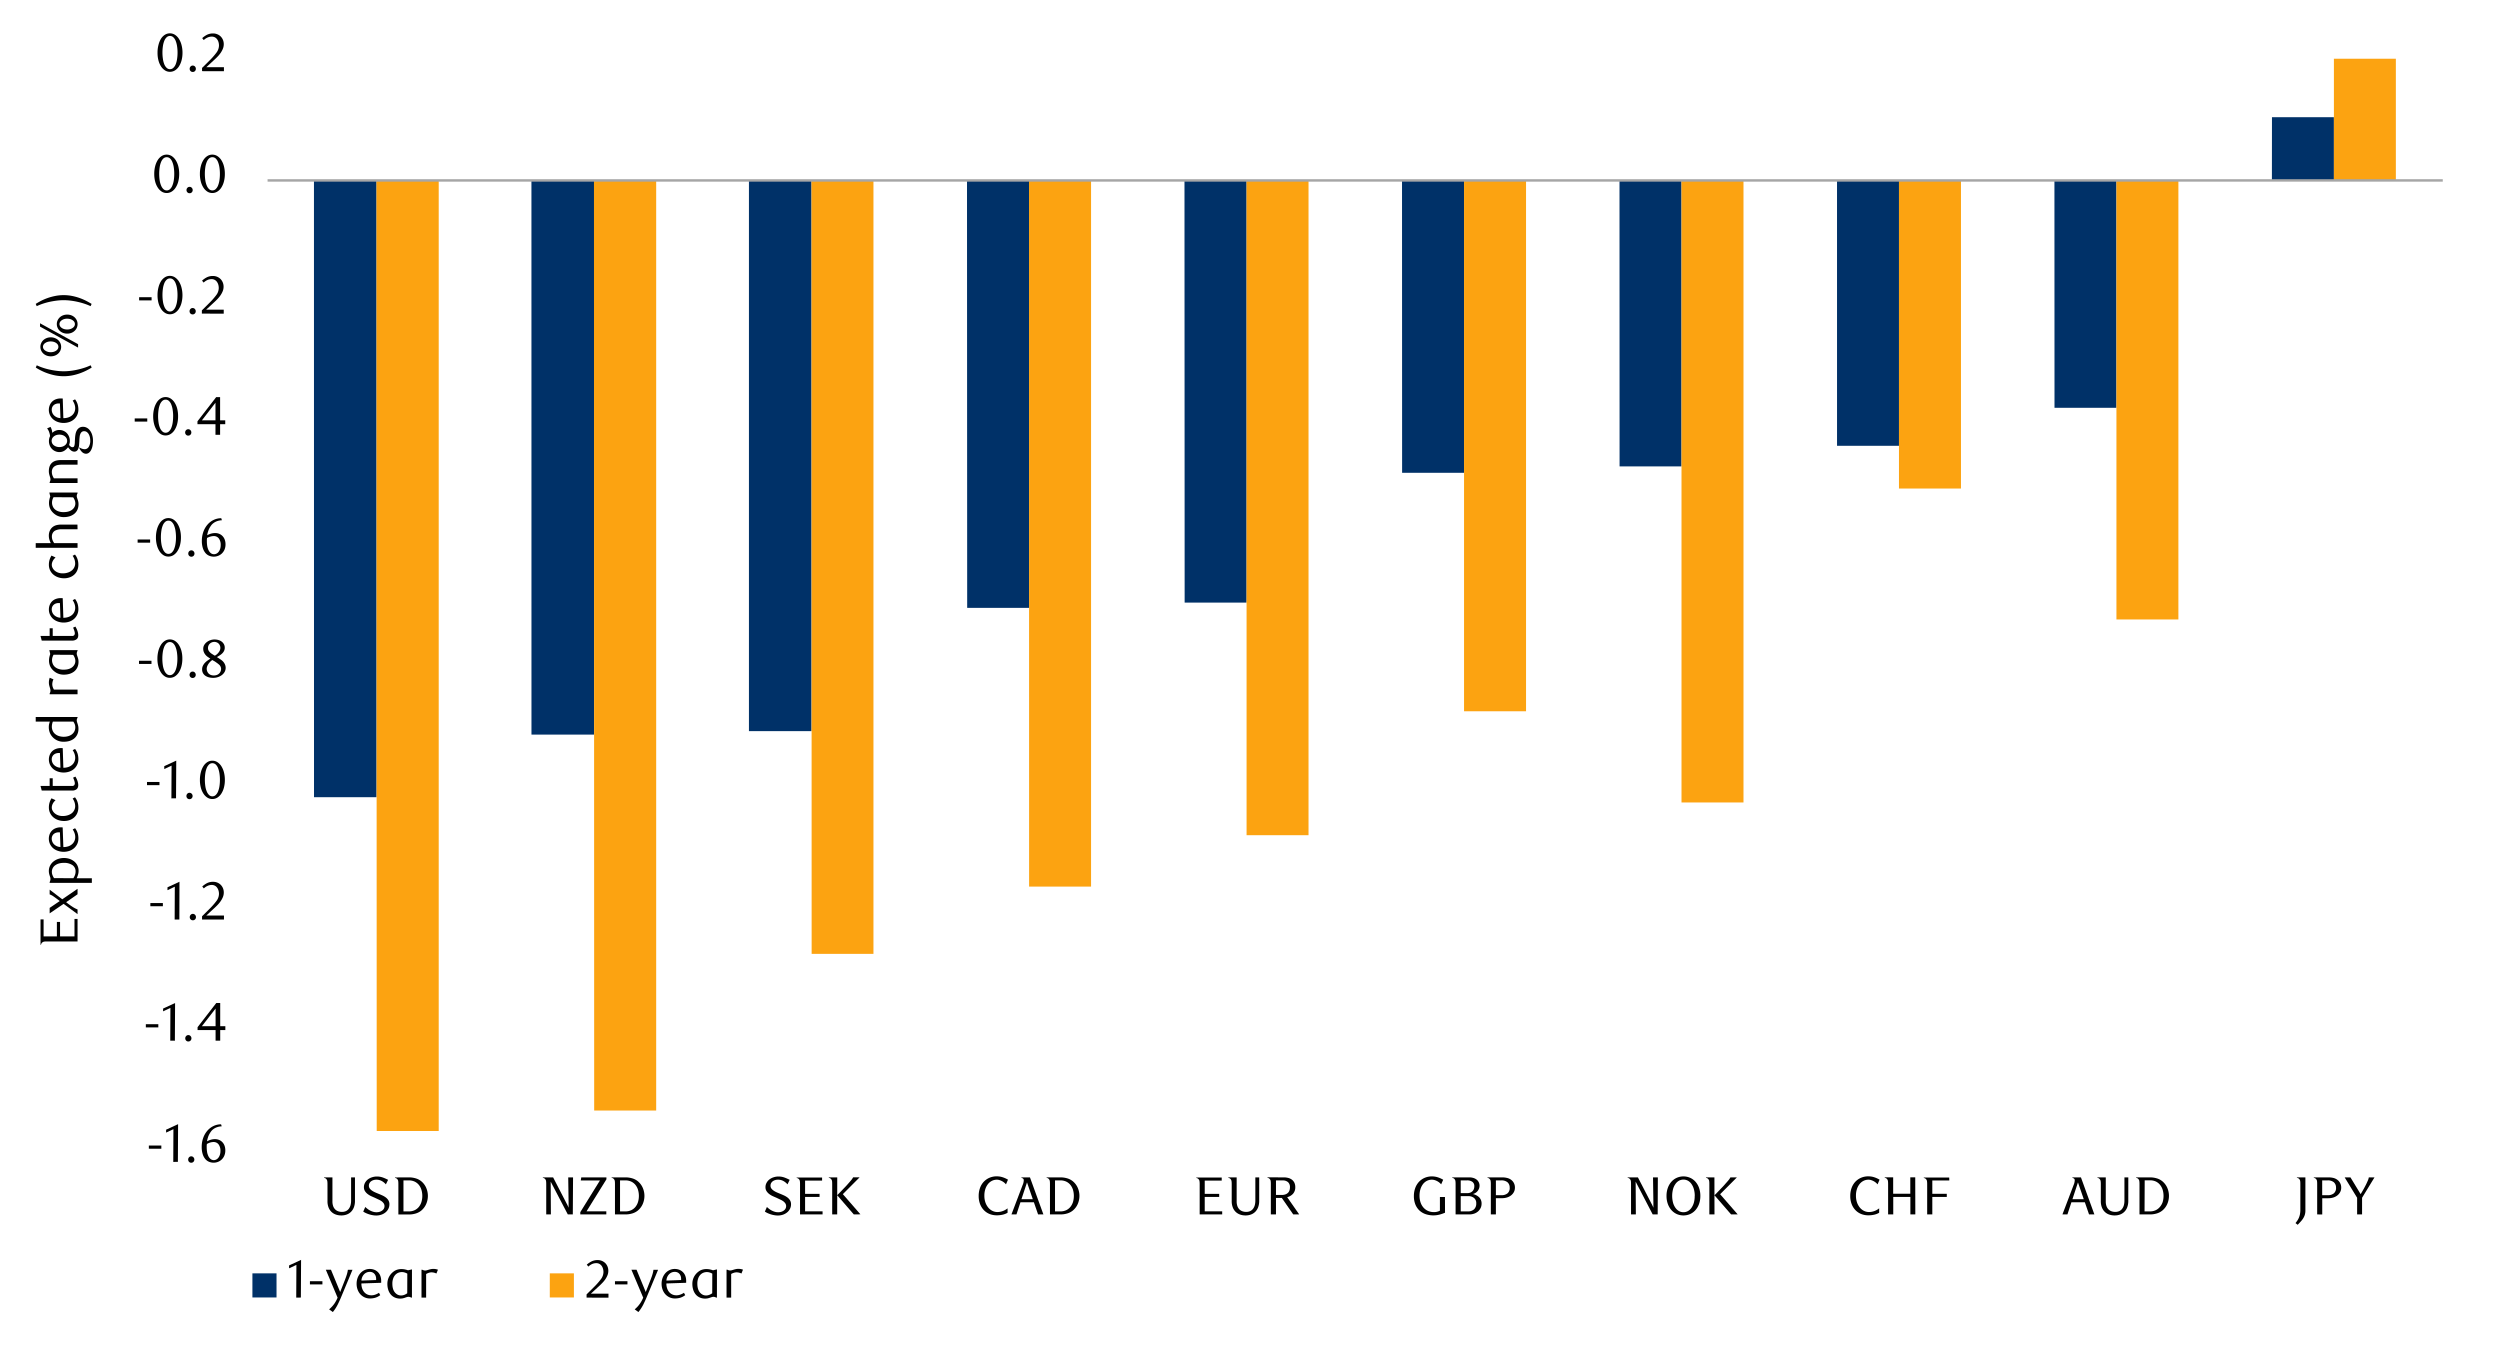 <svg xmlns="http://www.w3.org/2000/svg" xmlns:xlink="http://www.w3.org/1999/xlink" width="1460" height="790" viewBox="0 0 1460 790">
  <defs>
    <style>
      .a, .d, .h {
        fill: none;
      }

      .b {
        clip-path: url(#a);
      }

      .c {
        clip-path: url(#b);
      }

      .d {
        stroke: #000;
        stroke-miterlimit: 10;
        stroke-width: 0.39px;
        opacity: 0;
      }

      .e {
        fill: #003168;
      }

      .f {
        clip-path: url(#c);
      }

      .g {
        fill: #fca311;
      }

      .h {
        stroke: #a6a6a6;
        stroke-linejoin: round;
        stroke-width: 1.42px;
      }

      .i {
        clip-path: url(#d);
      }
    </style>
    <clipPath id="a">
      <rect class="a" x="-124.45" y="-718.49" width="1725.84" height="2233.44"/>
    </clipPath>
    <clipPath id="b">
      <rect class="a" x="17.68" y="18.89" width="1441.58" height="758.69"/>
    </clipPath>
    <clipPath id="c">
      <rect class="a" x="156.03" y="34.31" width="1272.58" height="639.18"/>
    </clipPath>
    <clipPath id="d">
      <rect class="a" x="18.01" y="19.23" width="1441.25" height="758.35"/>
    </clipPath>
  </defs>
  <g class="b">
    <g class="c">
      <rect class="d" x="17.74" y="18.94" width="1441.36" height="758.61"/>
    </g>
    <path class="e" d="M1326.83,68.46H1363v36.89h-36.21Zm-127,169.71H1236V105.35h-36.21Zm-127,22.19H1109v-155h-36.18Zm-127,12H982v-167H945.79Zm-127,3.75H855V105.35H818.78Zm-127,75.8H728V105.35H691.74Zm-127,3.08h36.21V105.35H564.73ZM437.38,427h36.54V105.35H437.38Zm-127,2h36.52V105.35H310.36Zm-127,36.55h36.52V105.35H183.35Z"/>
    <g class="f">
      <path class="g" d="M1363,32.85h36.18v72.5H1363ZM1236,361.77h36.18V105.35H1236Zm-127-76.48h36.21V105.35H1109ZM982,468.65h36.2V105.35H982ZM855,415.38h36.21v-310H855ZM728,487.77h36.18V105.35H728Zm-127,30h36.18V105.35H600.94Zm-127,39.28H510.1V105.35H473.92Zm-127,91.51h36.21V105.35H346.88Zm-127,11.93h36.21V105.35H219.87Z"/>
    </g>
    <line class="h" x1="156.26" y1="105.38" x2="1426.58" y2="105.38"/>
    <g class="i">
      <g>
        <path d="M86.93,670.84V669h7.29v1.85Z"/>
        <path d="M101.19,678.57l.09-19.13-4.27,2v-1.7l7-3.23-.12,22Z"/>
        <path d="M113.5,677.19a1.86,1.86,0,0,1-.52,1.32,1.76,1.76,0,0,1-1.3.53,1.74,1.74,0,0,1-1.28-.53,1.85,1.85,0,0,1-.51-1.32,1.92,1.92,0,0,1,.51-1.32,1.66,1.66,0,0,1,1.28-.57,1.69,1.69,0,0,1,1.3.57A1.93,1.93,0,0,1,113.5,677.19Z"/>
        <path d="M129.48,657.78a9.15,9.15,0,0,0-2.9.57,7.88,7.88,0,0,0-2.06,1.13,6.19,6.19,0,0,0-1.38,1.43,14.73,14.73,0,0,0-.91,1.46,10,10,0,0,0-.82,2,11.82,11.82,0,0,0-.5,2.18,10,10,0,0,1,2.4-1,8.82,8.82,0,0,1,2.25-.3,6.25,6.25,0,0,1,2.32.44,5.46,5.46,0,0,1,1.93,1.29,5.75,5.75,0,0,1,1.3,2.07,7.65,7.65,0,0,1,.47,2.8,7.56,7.56,0,0,1-.58,3.06,6.58,6.58,0,0,1-3.72,3.63,7,7,0,0,1-2.51.47,6.91,6.91,0,0,1-2.72-.54,5.79,5.79,0,0,1-2.21-1.66,8.24,8.24,0,0,1-1.49-2.88,13.61,13.61,0,0,1-.55-4.12,15.24,15.24,0,0,1,.88-5.28,13,13,0,0,1,2.4-4.18,11.11,11.11,0,0,1,3.58-2.75,10.09,10.09,0,0,1,4.44-1Zm-8.67,10.33c0,.3-.07.6-.09.91s0,.63,0,.94a17,17,0,0,0,.19,2.61,7.88,7.88,0,0,0,.53,2,5.23,5.23,0,0,0,1.47,2.23,3,3,0,0,0,1.94.72,3.14,3.14,0,0,0,1.45-.36,3.72,3.72,0,0,0,1.24-1.05,5.77,5.77,0,0,0,.86-1.66,6.72,6.72,0,0,0,.33-2.17,6.17,6.17,0,0,0-1.11-4,3.6,3.6,0,0,0-2.9-1.34,6.86,6.86,0,0,0-1.86.27A8.5,8.5,0,0,0,120.81,668.11Z"/>
      </g>
    </g>
    <g class="i">
      <g>
        <path d="M85.17,600v-1.85h7.29V600Z"/>
        <path d="M99.43,607.76l.09-19.13-4.27,2V589l7-3.23-.12,22Z"/>
        <path d="M111.8,606.38a1.82,1.82,0,0,1-.52,1.32,1.75,1.75,0,0,1-1.3.53,1.71,1.71,0,0,1-1.27-.53,1.82,1.82,0,0,1-.52-1.32,1.85,1.85,0,0,1,.52-1.32,1.64,1.64,0,0,1,1.27-.57,1.68,1.68,0,0,1,1.3.57A1.85,1.85,0,0,1,111.8,606.38Z"/>
        <path d="M128.6,601.57v6.19h-2.7v-6.19H115.38v-1.69l10.93-14.13h2.29v13.56h3v2.26ZM125.9,589l-8,10.3h8Z"/>
      </g>
    </g>
    <g class="i">
      <g>
        <path d="M87.81,529.24v-1.86h7.31v1.86Z"/>
        <path d="M102,537l.09-19.17-4.28,2.05v-1.7l7-3.24L104.75,537Z"/>
        <path d="M114.44,535.59a1.82,1.82,0,0,1-.52,1.33,1.77,1.77,0,0,1-1.31.53,1.71,1.71,0,0,1-1.27-.53,1.82,1.82,0,0,1-.52-1.33,1.88,1.88,0,0,1,.52-1.32,1.64,1.64,0,0,1,1.27-.57,1.7,1.7,0,0,1,1.31.57A1.88,1.88,0,0,1,114.44,535.59Z"/>
        <path d="M118,537v-1.89l4.15-4.12a40.35,40.35,0,0,0,4.17-4.71,7.07,7.07,0,0,0,1.56-4.2,6.94,6.94,0,0,0-.3-2.09,5.35,5.35,0,0,0-.84-1.67,3.72,3.72,0,0,0-1.3-1.1,3.85,3.85,0,0,0-1.75-.4,5.88,5.88,0,0,0-2.55.56,7.75,7.75,0,0,0-2.11,1.46l-.91-1.13a12.39,12.39,0,0,1,3-2.06,7.82,7.82,0,0,1,3.34-.68,6.47,6.47,0,0,1,2.42.45,5.92,5.92,0,0,1,3.32,3.27,6.34,6.34,0,0,1,.49,2.53,7,7,0,0,1-.55,2.75,13,13,0,0,1-1.35,2.43,17.76,17.76,0,0,1-1.7,2.06q-.9.93-1.62,1.59l-5,4.62h10.33V537Z"/>
      </g>
    </g>
    <g class="i">
      <g>
        <path d="M85.85,458.53v-1.86h7.28v1.86Z"/>
        <path d="M100.1,466.25l.1-19.12-4.27,2v-1.7l7-3.23-.12,22Z"/>
        <path d="M112.48,464.87a1.86,1.86,0,0,1-.52,1.32,1.73,1.73,0,0,1-1.3.53,1.7,1.7,0,0,1-1.28-.53,1.85,1.85,0,0,1-.51-1.32,1.92,1.92,0,0,1,.51-1.32,1.69,1.69,0,0,1,1.28-.56,1.72,1.72,0,0,1,1.3.56A1.93,1.93,0,0,1,112.48,464.87Z"/>
        <path d="M131.32,455.47a17.1,17.1,0,0,1-.55,4.49,12.06,12.06,0,0,1-1.53,3.54,7.5,7.5,0,0,1-2.32,2.31,5.47,5.47,0,0,1-2.93.82,5.34,5.34,0,0,1-2.89-.83,7.73,7.73,0,0,1-2.28-2.31A11.87,11.87,0,0,1,117.3,460a17,17,0,0,1-.55-4.46,17.47,17.47,0,0,1,.55-4.53,12.51,12.51,0,0,1,1.5-3.59,7.43,7.43,0,0,1,2.29-2.34,5.4,5.4,0,0,1,2.9-.83,5.48,5.48,0,0,1,2.93.83,7.84,7.84,0,0,1,2.32,2.34,12.37,12.37,0,0,1,1.53,3.57A17.39,17.39,0,0,1,131.32,455.47Zm-2.89,0a24.57,24.57,0,0,0-.28-3.86,14.14,14.14,0,0,0-.83-3.11,5.84,5.84,0,0,0-1.37-2.06,2.88,2.88,0,0,0-3.83,0,5.75,5.75,0,0,0-1.37,2,13.61,13.61,0,0,0-.83,3.07,26.61,26.61,0,0,0,0,7.7,12.6,12.6,0,0,0,.85,3.07,5.9,5.9,0,0,0,1.38,2.05,2.71,2.71,0,0,0,1.88.73,2.76,2.76,0,0,0,1.9-.73,5.65,5.65,0,0,0,1.39-2.05,13.51,13.51,0,0,0,.83-3.06A23.8,23.8,0,0,0,128.43,455.51Z"/>
      </g>
    </g>
    <g class="i">
      <g>
        <path d="M81.18,387.74v-1.85h7.28v1.85Z"/>
        <path d="M106.49,384.68a17.12,17.12,0,0,1-.55,4.5,12.45,12.45,0,0,1-1.53,3.54,7.73,7.73,0,0,1-2.32,2.31,5.56,5.56,0,0,1-2.93.82,5.27,5.27,0,0,1-2.89-.84A7.51,7.51,0,0,1,94,392.7a11.81,11.81,0,0,1-1.52-3.52,17,17,0,0,1-.55-4.47,17.44,17.44,0,0,1,.55-4.52A12.51,12.51,0,0,1,94,376.6a7.23,7.23,0,0,1,2.29-2.34,5.33,5.33,0,0,1,2.9-.84,5.4,5.4,0,0,1,2.93.84,7.62,7.62,0,0,1,2.32,2.34,12.65,12.65,0,0,1,1.53,3.57A17.31,17.31,0,0,1,106.49,384.68Zm-2.89.05a24.57,24.57,0,0,0-.28-3.86,13.45,13.45,0,0,0-.84-3.11,5.61,5.61,0,0,0-1.36-2.06,2.85,2.85,0,0,0-3.83,0,5.62,5.62,0,0,0-1.37,2,13.85,13.85,0,0,0-.83,3.08,26.54,26.54,0,0,0,0,7.69,12.69,12.69,0,0,0,.85,3.08,5.63,5.63,0,0,0,1.38,2,2.72,2.72,0,0,0,1.88.74,2.77,2.77,0,0,0,1.9-.74,5.39,5.39,0,0,0,1.38-2,13.27,13.27,0,0,0,.84-3.06A23.8,23.8,0,0,0,103.6,384.73Z"/>
        <path d="M114.31,394.09a1.82,1.82,0,0,1-.52,1.32,1.76,1.76,0,0,1-1.3.53,1.74,1.74,0,0,1-1.28-.53,1.85,1.85,0,0,1-.51-1.32,1.92,1.92,0,0,1,.51-1.32,1.66,1.66,0,0,1,1.28-.57,1.69,1.69,0,0,1,1.3.57A1.88,1.88,0,0,1,114.31,394.09Z"/>
        <path d="M122.84,384.64c-.44-.28-.9-.58-1.39-.92a6.9,6.9,0,0,1-1.35-1.19,6.3,6.3,0,0,1-1-1.58,5.14,5.14,0,0,1-.41-2.12,4.28,4.28,0,0,1,.55-2.11,5.77,5.77,0,0,1,1.47-1.69,7.05,7.05,0,0,1,2.09-1.15,7.32,7.32,0,0,1,2.47-.42,8.09,8.09,0,0,1,2.35.33,5.79,5.79,0,0,1,1.89.95,4.83,4.83,0,0,1,1.27,1.51,4.08,4.08,0,0,1,.47,2,4.24,4.24,0,0,1-.36,1.79,5.1,5.1,0,0,1-1,1.43,8,8,0,0,1-1.46,1.19c-.56.37-1.14.73-1.76,1.08l.63.38,1.63,1.09a7.59,7.59,0,0,1,1.45,1.25,6.1,6.1,0,0,1,1,1.59,4.92,4.92,0,0,1-.15,4.25,6,6,0,0,1-1.54,1.84,7.68,7.68,0,0,1-2.3,1.25,8.39,8.39,0,0,1-2.87.48,10.05,10.05,0,0,1-2.49-.3,6.48,6.48,0,0,1-2.07-.91,4.62,4.62,0,0,1-1.41-1.54,4.41,4.41,0,0,1-.51-2.15,4.8,4.8,0,0,1,.5-2.26,6.74,6.74,0,0,1,1.24-1.73,9.38,9.38,0,0,1,1.55-1.3Zm1.11.81a14.88,14.88,0,0,0-1.23,1.05,9.44,9.44,0,0,0-1,1.24,6.56,6.56,0,0,0-.72,1.39,4,4,0,0,0,0,2.9,3.78,3.78,0,0,0,.79,1.26,3.65,3.65,0,0,0,1.28.86,4.8,4.8,0,0,0,1.81.31,4.85,4.85,0,0,0,1.82-.31,4,4,0,0,0,1.33-.86,3.56,3.56,0,0,0,.82-1.26,4.06,4.06,0,0,0,.27-1.46,3.48,3.48,0,0,0-1.35-2.57c-.32-.28-.65-.54-1-.79s-.69-.49-1-.71-.67-.41-1-.59Zm1.54-2.54a7.89,7.89,0,0,0,1.21-.83,7.08,7.08,0,0,0,1-1.09,5.11,5.11,0,0,0,.73-1.25,3.81,3.81,0,0,0,.26-1.39,3.58,3.58,0,0,0-.75-2.19,3.32,3.32,0,0,0-1.15-.93,3.86,3.86,0,0,0-4.22.64,3.42,3.42,0,0,0-1.1,2.64,2.79,2.79,0,0,0,.31,1.34,5.12,5.12,0,0,0,.8,1.08,6.27,6.27,0,0,0,1.12.91l1.26.79Z"/>
      </g>
    </g>
    <g class="i">
      <g>
        <path d="M80.37,316.92v-1.86h7.3v1.86Z"/>
        <path d="M105.67,313.85a17.26,17.26,0,0,1-.55,4.51,11.92,11.92,0,0,1-1.54,3.54,7.54,7.54,0,0,1-2.32,2.32,5.57,5.57,0,0,1-2.94.82,5.29,5.29,0,0,1-2.89-.84,7.65,7.65,0,0,1-2.29-2.31,12,12,0,0,1-1.52-3.53,17.13,17.13,0,0,1-.55-4.48,17.6,17.6,0,0,1,.55-4.54,12.64,12.64,0,0,1,1.51-3.59,7.26,7.26,0,0,1,2.29-2.35,5.43,5.43,0,0,1,2.9-.83,5.49,5.49,0,0,1,2.94.83,7.66,7.66,0,0,1,2.32,2.35,12.06,12.06,0,0,1,1.54,3.58A17.33,17.33,0,0,1,105.67,313.85Zm-2.89,0a24.79,24.79,0,0,0-.29-3.88,13.61,13.61,0,0,0-.83-3.11,5.62,5.62,0,0,0-1.37-2.06,2.86,2.86,0,0,0-3.84,0,5.62,5.62,0,0,0-1.37,2,13.28,13.28,0,0,0-.83,3.09,25.77,25.77,0,0,0,0,7.71,12.82,12.82,0,0,0,.85,3.08,5.94,5.94,0,0,0,1.38,2.05,2.8,2.8,0,0,0,3.79,0,5.57,5.57,0,0,0,1.39-2.05,13.24,13.24,0,0,0,.83-3.07A23.75,23.75,0,0,0,102.78,313.9Z"/>
        <path d="M113.57,323.27a1.82,1.82,0,0,1-.52,1.33,1.83,1.83,0,0,1-2.58,0,1.82,1.82,0,0,1-.52-1.33,1.88,1.88,0,0,1,.52-1.32,1.77,1.77,0,0,1,2.58,0A1.88,1.88,0,0,1,113.57,323.27Z"/>
        <path d="M129.59,303.83a9.58,9.58,0,0,0-2.91.56,8.18,8.18,0,0,0-2.06,1.13,6.71,6.71,0,0,0-1.39,1.44,14.73,14.73,0,0,0-.91,1.46,10.09,10.09,0,0,0-.82,2,11.82,11.82,0,0,0-.5,2.18,10,10,0,0,1,2.4-1,8.93,8.93,0,0,1,2.25-.3,6.27,6.27,0,0,1,2.33.44,5.78,5.78,0,0,1,1.94,1.29,6,6,0,0,1,1.31,2.08,7.86,7.86,0,0,1,.47,2.8,7.75,7.75,0,0,1-.58,3.07,6.89,6.89,0,0,1-1.55,2.25,6.51,6.51,0,0,1-2.18,1.38,7,7,0,0,1-5.24-.06,5.68,5.68,0,0,1-2.22-1.67,8.33,8.33,0,0,1-1.5-2.88,13.68,13.68,0,0,1-.55-4.13,15.53,15.53,0,0,1,.88-5.29,13.26,13.26,0,0,1,2.41-4.19,11,11,0,0,1,3.59-2.75,10.14,10.14,0,0,1,4.45-1Zm-8.69,10.35c0,.29-.07.6-.09.91s0,.63,0,1a18.44,18.44,0,0,0,.18,2.61,8.26,8.26,0,0,0,.54,2,5.46,5.46,0,0,0,1.47,2.24,3,3,0,0,0,2,.72,3.14,3.14,0,0,0,1.45-.36,3.63,3.63,0,0,0,1.24-1.05,5.72,5.72,0,0,0,.86-1.67,6.77,6.77,0,0,0,.33-2.17,6.23,6.23,0,0,0-1.11-4,3.6,3.6,0,0,0-2.9-1.34,6.87,6.87,0,0,0-1.87.27A8.74,8.74,0,0,0,120.9,314.18Z"/>
      </g>
    </g>
    <g class="i">
      <g>
        <path d="M78.67,246.21v-1.85H86v1.85Z"/>
        <path d="M104,243.15a17.54,17.54,0,0,1-.54,4.49,12,12,0,0,1-1.54,3.54,7.4,7.4,0,0,1-2.32,2.31,5.45,5.45,0,0,1-2.93.82,5.34,5.34,0,0,1-2.88-.83,7.76,7.76,0,0,1-2.29-2.31A12.13,12.13,0,0,1,90,247.64a17.41,17.41,0,0,1-.55-4.46,17.91,17.91,0,0,1,.55-4.53,12.74,12.74,0,0,1,1.51-3.58,7.34,7.34,0,0,1,2.28-2.35,5.53,5.53,0,0,1,5.83,0,7.66,7.66,0,0,1,2.32,2.35,12.2,12.2,0,0,1,1.54,3.56A17.84,17.84,0,0,1,104,243.15Zm-2.88,0a24.62,24.62,0,0,0-.29-3.86,13.61,13.61,0,0,0-.83-3.11,5.69,5.69,0,0,0-1.36-2.05,2.86,2.86,0,0,0-3.84,0,5.6,5.6,0,0,0-1.36,2,12.76,12.76,0,0,0-.83,3.07,25.7,25.7,0,0,0,0,7.7,12.83,12.83,0,0,0,.84,3.08,5.77,5.77,0,0,0,1.39,2,2.72,2.72,0,0,0,1.88.74,2.81,2.81,0,0,0,1.9-.74,5.63,5.63,0,0,0,1.38-2,13.24,13.24,0,0,0,.83-3.07A23.66,23.66,0,0,0,101.1,243.19Z"/>
        <path d="M111.74,252.55a1.79,1.79,0,0,1-.52,1.32,1.72,1.72,0,0,1-1.3.54,1.69,1.69,0,0,1-1.27-.54,1.79,1.79,0,0,1-.52-1.32,1.88,1.88,0,0,1,.52-1.32,1.67,1.67,0,0,1,1.27-.56,1.7,1.7,0,0,1,1.3.56A1.88,1.88,0,0,1,111.74,252.55Z"/>
        <path d="M128.54,247.75v6.18h-2.7v-6.18H115.32v-1.7l10.93-14.13h2.29v13.57h3v2.26Zm-2.7-12.56-7.94,10.3h7.94Z"/>
      </g>
    </g>
    <g class="i">
      <g>
        <path d="M81.25,175.43v-1.86h7.28v1.86Z"/>
        <path d="M106.56,172.36a17.55,17.55,0,0,1-.55,4.5,12.19,12.19,0,0,1-1.54,3.54,7.4,7.4,0,0,1-2.32,2.31,5.42,5.42,0,0,1-2.93.82,5.26,5.26,0,0,1-2.88-.84,7.53,7.53,0,0,1-2.29-2.31,12.34,12.34,0,0,1-1.52-3.52A17.42,17.42,0,0,1,92,172.4a17.92,17.92,0,0,1,.54-4.53A12.81,12.81,0,0,1,94,164.28a7.43,7.43,0,0,1,2.29-2.34,5.28,5.28,0,0,1,2.89-.83,5.34,5.34,0,0,1,2.93.83,7.73,7.73,0,0,1,2.32,2.34,12.38,12.38,0,0,1,1.54,3.57A17.8,17.8,0,0,1,106.56,172.36Zm-2.89,0a25.84,25.84,0,0,0-.28-3.86,13.59,13.59,0,0,0-.84-3.11,5.61,5.61,0,0,0-1.36-2.06,2.79,2.79,0,0,0-1.92-.73,2.75,2.75,0,0,0-1.91.73,5.7,5.7,0,0,0-1.37,2,13.33,13.33,0,0,0-.83,3.08,26.61,26.61,0,0,0,0,7.7,12.73,12.73,0,0,0,.85,3.07,5.63,5.63,0,0,0,1.38,2,2.68,2.68,0,0,0,1.88.74,2.74,2.74,0,0,0,1.9-.74,5.39,5.39,0,0,0,1.38-2,13.27,13.27,0,0,0,.84-3.06A25,25,0,0,0,103.67,172.41Z"/>
        <path d="M114.31,181.77a1.85,1.85,0,0,1-.51,1.32,1.77,1.77,0,0,1-1.31.53,1.73,1.73,0,0,1-1.27-.53,1.86,1.86,0,0,1-.52-1.32,1.93,1.93,0,0,1,.52-1.32,1.65,1.65,0,0,1,1.27-.56,1.69,1.69,0,0,1,1.31.56A1.92,1.92,0,0,1,114.31,181.77Z"/>
        <path d="M117.89,183.15v-1.88l4.15-4.12a40.15,40.15,0,0,0,4.16-4.69,7,7,0,0,0,1.55-4.19,7.28,7.28,0,0,0-.29-2.09,5.35,5.35,0,0,0-.84-1.67,3.82,3.82,0,0,0-1.3-1.1,3.78,3.78,0,0,0-1.74-.39,6,6,0,0,0-2.55.55,7.92,7.92,0,0,0-2.1,1.46L118,163.9a12.38,12.38,0,0,1,3-2.05,8,8,0,0,1,3.33-.68,6.47,6.47,0,0,1,2.42.45,6.27,6.27,0,0,1,2,1.29,6,6,0,0,1,1.33,2,6.34,6.34,0,0,1,.49,2.53,6.91,6.91,0,0,1-.55,2.74,13,13,0,0,1-1.35,2.43,17.41,17.41,0,0,1-1.7,2.06c-.59.61-1.13,1.14-1.61,1.58l-5,4.61h10.3v2.32Z"/>
      </g>
    </g>
    <g class="i">
      <g>
        <path d="M104.65,101.56a17.1,17.1,0,0,1-.55,4.49,12.07,12.07,0,0,1-1.54,3.54,7.37,7.37,0,0,1-2.31,2.31,5.47,5.47,0,0,1-2.93.82,5.34,5.34,0,0,1-2.89-.83,7.66,7.66,0,0,1-2.28-2.32,12,12,0,0,1-1.53-3.52,17.42,17.42,0,0,1-.54-4.46,17.92,17.92,0,0,1,.54-4.53,12.81,12.81,0,0,1,1.51-3.59,7.43,7.43,0,0,1,2.29-2.34,5.38,5.38,0,0,1,2.9-.83,5.48,5.48,0,0,1,2.93.83,7.7,7.7,0,0,1,2.31,2.34A12.38,12.38,0,0,1,104.1,97,17.39,17.39,0,0,1,104.65,101.56Zm-2.89,0a24.57,24.57,0,0,0-.28-3.86,13.59,13.59,0,0,0-.84-3.11,5.69,5.69,0,0,0-1.36-2.06,2.88,2.88,0,0,0-3.83,0,5.75,5.75,0,0,0-1.37,2.05,13.1,13.1,0,0,0-.83,3.07,26.61,26.61,0,0,0,0,7.7,12.6,12.6,0,0,0,.85,3.07,5.76,5.76,0,0,0,1.38,2.05,2.71,2.71,0,0,0,1.88.73,2.78,2.78,0,0,0,1.9-.73,5.52,5.52,0,0,0,1.38-2.05,13,13,0,0,0,.84-3.06A23.8,23.8,0,0,0,101.76,101.6Z"/>
        <path d="M112.53,111a1.82,1.82,0,0,1-.52,1.32,1.71,1.71,0,0,1-1.3.53,1.68,1.68,0,0,1-1.27-.53,1.82,1.82,0,0,1-.52-1.32,1.88,1.88,0,0,1,.52-1.32,1.67,1.67,0,0,1,1.27-.56,1.7,1.7,0,0,1,1.3.56A1.88,1.88,0,0,1,112.53,111Z"/>
        <path d="M131.31,101.56a17.1,17.1,0,0,1-.55,4.49,12.06,12.06,0,0,1-1.53,3.54,7.5,7.5,0,0,1-2.32,2.31,5.47,5.47,0,0,1-2.93.82,5.34,5.34,0,0,1-2.89-.83,7.66,7.66,0,0,1-2.28-2.32,11.7,11.7,0,0,1-1.52-3.52,17,17,0,0,1-.55-4.46,17.47,17.47,0,0,1,.55-4.53,12.51,12.51,0,0,1,1.5-3.59,7.43,7.43,0,0,1,2.29-2.34,5.4,5.4,0,0,1,2.9-.83,5.48,5.48,0,0,1,2.93.83,7.84,7.84,0,0,1,2.32,2.34A12.37,12.37,0,0,1,130.76,97,17.39,17.39,0,0,1,131.31,101.56Zm-2.89,0a24.57,24.57,0,0,0-.28-3.86,14.14,14.14,0,0,0-.83-3.11,5.84,5.84,0,0,0-1.37-2.06,2.88,2.88,0,0,0-3.83,0,5.75,5.75,0,0,0-1.37,2.05,13.61,13.61,0,0,0-.83,3.07,26.61,26.61,0,0,0,0,7.7,12.6,12.6,0,0,0,.85,3.07,5.76,5.76,0,0,0,1.38,2.05,2.71,2.71,0,0,0,1.88.73,2.76,2.76,0,0,0,1.9-.73,5.65,5.65,0,0,0,1.39-2.05,13.51,13.51,0,0,0,.83-3.06A23.8,23.8,0,0,0,128.42,101.6Z"/>
      </g>
    </g>
    <g class="i">
      <g>
        <path d="M106.58,30.75a17.26,17.26,0,0,1-.55,4.51,12.19,12.19,0,0,1-1.54,3.54,7.54,7.54,0,0,1-2.32,2.32,5.57,5.57,0,0,1-2.94.82,5.27,5.27,0,0,1-2.89-.84,7.65,7.65,0,0,1-2.29-2.31,12,12,0,0,1-1.52-3.53A17.13,17.13,0,0,1,92,30.78a17.6,17.6,0,0,1,.55-4.54A12.93,12.93,0,0,1,94,22.65a7.39,7.39,0,0,1,2.3-2.35,5.4,5.4,0,0,1,2.9-.83,5.49,5.49,0,0,1,2.94.83,7.66,7.66,0,0,1,2.32,2.35A12.32,12.32,0,0,1,106,26.23,17.33,17.33,0,0,1,106.58,30.75Zm-2.89.05a24.57,24.57,0,0,0-.29-3.87,14.08,14.08,0,0,0-.83-3.12,5.75,5.75,0,0,0-1.37-2.06A2.8,2.8,0,0,0,99.28,21a2.77,2.77,0,0,0-1.92.74,5.62,5.62,0,0,0-1.37,2,13.42,13.42,0,0,0-.83,3.09,25.77,25.77,0,0,0,0,7.71A12.82,12.82,0,0,0,96,37.67a5.68,5.68,0,0,0,1.38,2,2.8,2.8,0,0,0,3.79,0,5.57,5.57,0,0,0,1.39-2,13.76,13.76,0,0,0,.83-3.07A23.75,23.75,0,0,0,103.69,30.8Z"/>
        <path d="M114.38,40.17a1.86,1.86,0,0,1-.51,1.33,1.79,1.79,0,0,1-1.31.53,1.71,1.71,0,0,1-1.27-.53,1.82,1.82,0,0,1-.52-1.33,1.88,1.88,0,0,1,.52-1.32,1.67,1.67,0,0,1,1.27-.56,1.74,1.74,0,0,1,1.31.56A1.92,1.92,0,0,1,114.38,40.17Z"/>
        <path d="M118,41.56V39.67l4.16-4.12a40.35,40.35,0,0,0,4.17-4.71,7.12,7.12,0,0,0,1.55-4.2,7.33,7.33,0,0,0-.29-2.09,5.35,5.35,0,0,0-.84-1.67,3.81,3.81,0,0,0-1.3-1.1,3.85,3.85,0,0,0-1.75-.39,5.87,5.87,0,0,0-2.55.55A7.6,7.6,0,0,0,119,23.4l-.91-1.13a12.2,12.2,0,0,1,3-2.06,8,8,0,0,1,3.34-.68,6.32,6.32,0,0,1,2.42.46,6.08,6.08,0,0,1,2,1.28,6.19,6.19,0,0,1,1.34,2,6.52,6.52,0,0,1,.49,2.53,7.11,7.11,0,0,1-.55,2.75A12.91,12.91,0,0,1,128.78,31a16.53,16.53,0,0,1-1.7,2.05c-.59.62-1.14,1.15-1.62,1.59l-5,4.62h10.32v2.33Z"/>
      </g>
    </g>
    <g class="i">
      <g>
        <path d="M207.3,701.25a10.49,10.49,0,0,1-.63,3.81,7.4,7.4,0,0,1-1.71,2.67,6.91,6.91,0,0,1-2.53,1.57,9,9,0,0,1-3.11.52,9.53,9.53,0,0,1-3.09-.49,6.94,6.94,0,0,1-2.58-1.52,7.24,7.24,0,0,1-1.76-2.62,10.05,10.05,0,0,1-.64-3.79v-9.48c0-.71,0-1.34-.08-1.9a2.43,2.43,0,0,0-.52-1.37,1.89,1.89,0,0,0-.61-.53,1.87,1.87,0,0,0-.8-.25v-.28h4.9v14a8.13,8.13,0,0,0,.44,2.83,5.07,5.07,0,0,0,1.2,1.9,4.64,4.64,0,0,0,1.76,1.08,6.49,6.49,0,0,0,2.11.35,5.66,5.66,0,0,0,2.39-.47,4.35,4.35,0,0,0,1.67-1.36,6.28,6.28,0,0,0,1-2.08,10.22,10.22,0,0,0,.33-2.69V687.59h2.26Z"/>
        <path d="M225.35,691.67a8.61,8.61,0,0,0-2.33-1.92,6.33,6.33,0,0,0-3.21-.81,5.56,5.56,0,0,0-1.73.25,4.65,4.65,0,0,0-1.39.7,3.36,3.36,0,0,0-.93,1.1,3.1,3.1,0,0,0-.33,1.43,2.79,2.79,0,0,0,.47,1.62,5,5,0,0,0,1.25,1.21,10.24,10.24,0,0,0,1.74,1c.65.3,1.33.58,2,.85s1.55.64,2.33,1a10.62,10.62,0,0,1,2.09,1.22,6,6,0,0,1,1.51,1.67,4.3,4.3,0,0,1,.59,2.28,5.85,5.85,0,0,1-.65,2.76,6.37,6.37,0,0,1-1.71,2.07,7.9,7.9,0,0,1-2.45,1.31,9.2,9.2,0,0,1-2.86.45,11.66,11.66,0,0,1-2.08-.19,15,15,0,0,1-2.05-.49,15.76,15.76,0,0,1-1.89-.73,10.71,10.71,0,0,1-1.59-.88l1.2-2.7a12.17,12.17,0,0,0,1.29,1.11,10,10,0,0,0,1.57,1,9.68,9.68,0,0,0,1.79.71,6.84,6.84,0,0,0,1.89.26,6.08,6.08,0,0,0,1.85-.26,5,5,0,0,0,1.48-.74,3.37,3.37,0,0,0,1-1.13,3,3,0,0,0,.35-1.42,2.87,2.87,0,0,0-.49-1.65,5.26,5.26,0,0,0-1.29-1.29,10,10,0,0,0-1.83-1l-2.11-1c-.75-.31-1.51-.66-2.28-1a10.88,10.88,0,0,1-2-1.28,6.73,6.73,0,0,1-1.46-1.66,4.13,4.13,0,0,1-.56-2.18,5.17,5.17,0,0,1,.66-2.61,6.38,6.38,0,0,1,1.72-2,8.09,8.09,0,0,1,2.44-1.22,9.11,9.11,0,0,1,2.78-.43,10.07,10.07,0,0,1,3.51.61,23.4,23.4,0,0,1,3,1.34Z"/>
        <path d="M238.86,687.59a13.65,13.65,0,0,1,3.89.56,9.25,9.25,0,0,1,3.27,1.7,10.32,10.32,0,0,1,2.84,3.75,11.83,11.83,0,0,1,0,9.61A10.32,10.32,0,0,1,246,707a9.25,9.25,0,0,1-3.27,1.7,13.31,13.31,0,0,1-3.89.56h-6.19v-17.3c0-.71,0-1.34-.06-1.9a2.41,2.41,0,0,0-.5-1.37,2,2,0,0,0-.62-.53,1.87,1.87,0,0,0-.8-.25v-.28Zm-3.24,19.87h3a8,8,0,0,0,3.5-.69,7.24,7.24,0,0,0,2.47-1.91,8.67,8.67,0,0,0,1.52-2.87,12.55,12.55,0,0,0,0-7.15,8.57,8.57,0,0,0-1.52-2.89,7.12,7.12,0,0,0-2.47-1.91,8.12,8.12,0,0,0-3.5-.7h-3Z"/>
      </g>
    </g>
    <g class="i">
      <g>
        <path d="M334.52,709.22H331.6l-10-19.15.12,19.15H319v-17.3c0-.71,0-1.34-.07-1.9a2.34,2.34,0,0,0-.5-1.37,1.89,1.89,0,0,0-.61-.53,1.87,1.87,0,0,0-.8-.25v-.28h6l8.35,16.17c.11.21.24.48.39.82a3.46,3.46,0,0,1,.3.81q0-.52,0-1.38c0-.56,0-1.14,0-1.73l-.22-14.69h2.82Z"/>
        <path d="M342.53,707.43h11.56v1.79h-15.2V707.9l11.46-18.49H339.17l.28-1.79h14.7v1.1Z"/>
        <path d="M365.33,687.59a13.65,13.65,0,0,1,3.89.56,9.25,9.25,0,0,1,3.27,1.7,10.32,10.32,0,0,1,2.84,3.75,11.83,11.83,0,0,1,0,9.61,10.32,10.32,0,0,1-2.84,3.75,9.25,9.25,0,0,1-3.27,1.7,13.31,13.31,0,0,1-3.89.56h-6.19v-17.3c0-.71,0-1.34-.06-1.9a2.41,2.41,0,0,0-.5-1.37,2,2,0,0,0-.61-.53,1.91,1.91,0,0,0-.8-.25v-.28Zm-3.23,19.87h3a8,8,0,0,0,3.5-.69,7.05,7.05,0,0,0,2.47-1.91,8.49,8.49,0,0,0,1.52-2.87,12.55,12.55,0,0,0,0-7.15,8.4,8.4,0,0,0-1.52-2.89,6.94,6.94,0,0,0-2.47-1.91,8.12,8.12,0,0,0-3.5-.7h-3Z"/>
      </g>
    </g>
    <g class="i">
      <g>
        <path d="M459.9,691.67a8.61,8.61,0,0,0-2.33-1.92,6.33,6.33,0,0,0-3.21-.81,5.56,5.56,0,0,0-1.73.25,4.65,4.65,0,0,0-1.39.7,3.36,3.36,0,0,0-.93,1.1,3.1,3.1,0,0,0-.33,1.43,2.79,2.79,0,0,0,.47,1.62,5,5,0,0,0,1.25,1.21,10.24,10.24,0,0,0,1.74,1c.65.3,1.33.58,2,.85s1.55.64,2.33,1a10.62,10.62,0,0,1,2.09,1.22,6,6,0,0,1,1.51,1.67,4.3,4.3,0,0,1,.59,2.28,5.85,5.85,0,0,1-.65,2.76,6.37,6.37,0,0,1-1.71,2.07,7.9,7.9,0,0,1-2.45,1.31,9.2,9.2,0,0,1-2.86.45,11.66,11.66,0,0,1-2.08-.19,15,15,0,0,1-2.05-.49,15.76,15.76,0,0,1-1.89-.73,10.58,10.58,0,0,1-1.58-.88l1.19-2.7a13.26,13.26,0,0,0,1.29,1.11,10,10,0,0,0,1.57,1,9.68,9.68,0,0,0,1.79.71,6.84,6.84,0,0,0,1.89.26,6.08,6.08,0,0,0,1.85-.26,5,5,0,0,0,1.48-.74,3.37,3.37,0,0,0,1-1.13,3,3,0,0,0,.35-1.42,2.87,2.87,0,0,0-.49-1.65,5.26,5.26,0,0,0-1.29-1.29,10,10,0,0,0-1.83-1l-2.11-1c-.75-.31-1.51-.66-2.27-1a10.65,10.65,0,0,1-2.05-1.28,6.73,6.73,0,0,1-1.46-1.66,4.13,4.13,0,0,1-.56-2.18,5.17,5.17,0,0,1,.66-2.61,6.28,6.28,0,0,1,1.73-2,7.93,7.93,0,0,1,2.43-1.22,9.11,9.11,0,0,1,2.78-.43,10.17,10.17,0,0,1,3.52.61,23.89,23.89,0,0,1,3,1.34Z"/>
        <path d="M480.38,709.22H467.22V692c0-.72,0-1.35-.06-1.9a2.39,2.39,0,0,0-.5-1.37,2,2,0,0,0-.62-.53,1.87,1.87,0,0,0-.8-.25v-.28H480.1v1.79h-9.93v7.76h8.45V699h-8.45v8.41h10.21Z"/>
        <path d="M488.92,709.22H486v-17.3c0-.71,0-1.34-.06-1.9a2.42,2.42,0,0,0-.51-1.37,1.89,1.89,0,0,0-.61-.53,1.87,1.87,0,0,0-.8-.25v-.28h4.93Zm9.7,0L488.92,698c1-1,2-2,3-3.07s2-2.05,2.83-3,1.61-1.81,2.24-2.58a8.44,8.44,0,0,0,1.23-1.8h3.8l-9.8,9.83,10.27,11.8Z"/>
      </g>
    </g>
    <g class="i">
      <g>
        <path d="M587.49,691.67a7.09,7.09,0,0,0-.91-.93,7.93,7.93,0,0,0-1.27-.88,9.32,9.32,0,0,0-1.51-.66,5.28,5.28,0,0,0-1.62-.26,6.4,6.4,0,0,0-2.87.66,6.84,6.84,0,0,0-2.32,1.88,9.3,9.3,0,0,0-1.56,2.95,12.18,12.18,0,0,0-.56,3.83,12,12,0,0,0,.62,4,9.83,9.83,0,0,0,1.68,3,7.28,7.28,0,0,0,2.44,1.91,6.61,6.61,0,0,0,2.89.66,9.27,9.27,0,0,0,3-.53,9.48,9.48,0,0,0,2.92-1.63v2.57a9.31,9.31,0,0,1-2.73,1.1,14.85,14.85,0,0,1-3.58.41A11.34,11.34,0,0,1,578,709a9.57,9.57,0,0,1-3.36-2.22,10.64,10.64,0,0,1-2.26-3.55,13,13,0,0,1-.83-4.79,13.45,13.45,0,0,1,.74-4.55,10.41,10.41,0,0,1,2.12-3.63,10,10,0,0,1,3.34-2.4,10.62,10.62,0,0,1,4.41-.88,11.09,11.09,0,0,1,3.43.55,15.07,15.07,0,0,1,3.07,1.4Z"/>
        <path d="M606.24,709.22l-2.45-7.09h-7.85l-2.33,7.09h-2.92l6.53-17.17a7.13,7.13,0,0,0,.66-2.89q-.06-1-1.38-1.29v-.28h5l7.85,21.63Zm-6.47-18.71-3.24,9.83h6.63Z"/>
        <path d="M619.36,687.59a13.77,13.77,0,0,1,3.9.56,9.29,9.29,0,0,1,3.26,1.7,10.23,10.23,0,0,1,2.85,3.75,11.83,11.83,0,0,1,0,9.61,10.23,10.23,0,0,1-2.85,3.75,9.29,9.29,0,0,1-3.26,1.7,13.43,13.43,0,0,1-3.9.56h-6.18v-17.3c0-.71,0-1.34-.06-1.9a2.42,2.42,0,0,0-.51-1.37,1.89,1.89,0,0,0-.61-.53,1.87,1.87,0,0,0-.8-.25v-.28Zm-3.23,19.87h3a8,8,0,0,0,3.5-.69,7.11,7.11,0,0,0,2.46-1.91,8.69,8.69,0,0,0,1.53-2.87,12.79,12.79,0,0,0,0-7.15,8.59,8.59,0,0,0-1.53-2.89,7,7,0,0,0-2.46-1.91,8.15,8.15,0,0,0-3.5-.7h-3Z"/>
      </g>
    </g>
    <g class="i">
      <g>
        <path d="M713.76,709.22H700.61V692c0-.72,0-1.35-.07-1.9a2.39,2.39,0,0,0-.5-1.37,2,2,0,0,0-.61-.53,1.87,1.87,0,0,0-.8-.25v-.28h14.85v1.79h-9.92v7.76H712V699h-8.44v8.41h10.2Z"/>
        <path d="M735.37,701.25a10.49,10.49,0,0,1-.63,3.81,7.4,7.4,0,0,1-1.71,2.67,6.91,6.91,0,0,1-2.53,1.57,9,9,0,0,1-3.11.52,9.53,9.53,0,0,1-3.09-.49,7,7,0,0,1-2.58-1.52,7.1,7.1,0,0,1-1.75-2.62,10,10,0,0,1-.65-3.79v-9.48c0-.71,0-1.34-.08-1.9a2.5,2.5,0,0,0-.51-1.37,2,2,0,0,0-.62-.53,1.87,1.87,0,0,0-.8-.25v-.28h4.9v14a8.13,8.13,0,0,0,.44,2.83,5.2,5.2,0,0,0,1.2,1.9,4.64,4.64,0,0,0,1.76,1.08,6.49,6.49,0,0,0,2.11.35,5.71,5.71,0,0,0,2.4-.47,4.5,4.5,0,0,0,1.67-1.36,6.27,6.27,0,0,0,1-2.08,10.22,10.22,0,0,0,.33-2.69V687.59h2.26Z"/>
        <path d="M749.64,687.59a10.33,10.33,0,0,1,2.76.34,6.12,6.12,0,0,1,2.14,1.05,5.11,5.11,0,0,1,1.4,1.78,5.92,5.92,0,0,1,.5,2.51,5.61,5.61,0,0,1-1.31,3.88,6.8,6.8,0,0,1-3.41,2l7,10.05h-3.48l-6.67-9.61h-3.4v9.61h-3v-17.3c0-.71,0-1.34-.06-1.9a2.41,2.41,0,0,0-.5-1.37,2,2,0,0,0-.61-.53,1.87,1.87,0,0,0-.8-.25v-.28Zm3.69,5.78a3.82,3.82,0,0,0-1.13-3,4.51,4.51,0,0,0-3.11-1h-3.92v8.48h3.36a6,6,0,0,0,2.27-.37,4,4,0,0,0,1.5-1,3.75,3.75,0,0,0,.8-1.43A6,6,0,0,0,753.33,693.37Z"/>
      </g>
    </g>
    <g class="i">
      <g>
        <path d="M843.89,708.22a22.09,22.09,0,0,1-3.17,1.1,14.34,14.34,0,0,1-8.28-.3,10.1,10.1,0,0,1-3.61-2.21,10,10,0,0,1-2.31-3.54,13.09,13.09,0,0,1-.81-4.76,13.45,13.45,0,0,1,.74-4.55,10.59,10.59,0,0,1,2.11-3.64,9.94,9.94,0,0,1,3.35-2.42,10.62,10.62,0,0,1,4.41-.88,11,11,0,0,1,3.42.55,15.16,15.16,0,0,1,3.08,1.4l-1.19,2.7a7.8,7.8,0,0,0-.91-.93,7.93,7.93,0,0,0-1.27-.88,8.92,8.92,0,0,0-1.54-.66,5.76,5.76,0,0,0-1.68-.26,6.36,6.36,0,0,0-2.89.66,6.61,6.61,0,0,0-2.28,1.88,9.43,9.43,0,0,0-1.51,2.95,12.79,12.79,0,0,0-.55,3.83,12.23,12.23,0,0,0,.62,4,8.69,8.69,0,0,0,1.72,3A7.62,7.62,0,0,0,834,707.2a8.74,8.74,0,0,0,3.48.67,7.6,7.6,0,0,0,1.87-.23,6.59,6.59,0,0,0,1.56-.61v-8h2.95Z"/>
        <path d="M857.93,687.59a8,8,0,0,1,2.74.41,5.53,5.53,0,0,1,1.91,1.09,4.39,4.39,0,0,1,1.11,1.56,4.55,4.55,0,0,1,.36,1.77,5,5,0,0,1-.26,1.56,5.58,5.58,0,0,1-.75,1.43,5.2,5.2,0,0,1-1.22,1.16,5.64,5.64,0,0,1-1.67.75,7.78,7.78,0,0,1,3.71,1.93,5.09,5.09,0,0,1,1.38,3.79,5.68,5.68,0,0,1-.48,2.27,6.41,6.41,0,0,1-1.4,2,6.77,6.77,0,0,1-2.29,1.4,8.42,8.42,0,0,1-3,.51h-8v-17.3c0-.71,0-1.34-.07-1.9a2.41,2.41,0,0,0-.5-1.37,1.89,1.89,0,0,0-.61-.53,1.87,1.87,0,0,0-.8-.25v-.28Zm-.94,9.2a4.41,4.41,0,0,0,1.56-.27,3.78,3.78,0,0,0,1.28-.77,3.53,3.53,0,0,0,.86-1.25,4.57,4.57,0,0,0,.31-1.76,3,3,0,0,0-1.13-2.55,5.11,5.11,0,0,0-3.11-.85h-3.7v7.45Zm.06,10.67a5.31,5.31,0,0,0,3.8-1.22,4.58,4.58,0,0,0,1.28-3.49,3.83,3.83,0,0,0-1.28-3.12,5,5,0,0,0-3.3-1.08h-4.49v8.91Z"/>
        <path d="M870.65,709.22v-17.3c0-.71,0-1.34-.07-1.9a2.41,2.41,0,0,0-.5-1.37,2,2,0,0,0-.61-.53,1.87,1.87,0,0,0-.8-.25v-.28h8.54a12.26,12.26,0,0,1,2.92.33,6.41,6.41,0,0,1,2.32,1.05,5.52,5.52,0,0,1,2.26,4.68,5.3,5.3,0,0,1-.54,2.38,6.09,6.09,0,0,1-1.54,1.94,7.26,7.26,0,0,1-2.38,1.3,9.46,9.46,0,0,1-3,.47H873.6v9.48Zm11-15.57a4,4,0,0,0-1.29-3.22,5.46,5.46,0,0,0-3.61-1.09H873.6V698h3.17a5.46,5.46,0,0,0,3.61-1.08A4,4,0,0,0,881.67,693.65Z"/>
      </g>
    </g>
    <g class="i">
      <g>
        <path d="M968.09,709.22h-2.92l-9.95-19.15.12,19.15h-2.82v-17.3c0-.71,0-1.34-.06-1.9a2.42,2.42,0,0,0-.51-1.37,1.89,1.89,0,0,0-.61-.53,1.87,1.87,0,0,0-.8-.25v-.28h6l8.35,16.17c.11.21.24.48.39.82a3.46,3.46,0,0,1,.3.81q0-.52,0-1.38c0-.56,0-1.14,0-1.73l-.22-14.69h2.82Z"/>
        <path d="M993,698.42a13.54,13.54,0,0,1-.78,4.74,11.13,11.13,0,0,1-2.12,3.6,9.16,9.16,0,0,1-3.14,2.28,9.77,9.77,0,0,1-7.65,0,9.35,9.35,0,0,1-3.14-2.28,11,11,0,0,1-2.13-3.6,13.31,13.31,0,0,1-.79-4.74,13.5,13.5,0,0,1,.79-4.76,10.73,10.73,0,0,1,2.13-3.59,9.16,9.16,0,0,1,3.14-2.26,9.65,9.65,0,0,1,7.65,0,9,9,0,0,1,3.14,2.26,10.87,10.87,0,0,1,2.12,3.59A13.74,13.74,0,0,1,993,698.42Zm-3.26,0a14.14,14.14,0,0,0-.49-3.85,9.68,9.68,0,0,0-1.35-3,6.16,6.16,0,0,0-2.09-2,5.53,5.53,0,0,0-5.35,0,6.44,6.44,0,0,0-2.09,2,9.45,9.45,0,0,0-1.35,3,15.88,15.88,0,0,0,0,7.67,9.61,9.61,0,0,0,1.35,3,6.7,6.7,0,0,0,2.09,2,5.46,5.46,0,0,0,5.35,0,6.39,6.39,0,0,0,2.09-2,9.84,9.84,0,0,0,1.35-3A14,14,0,0,0,989.7,698.42Z"/>
        <path d="M1001.26,709.22h-3v-17.3c0-.71,0-1.34-.06-1.9a2.41,2.41,0,0,0-.5-1.37,2,2,0,0,0-.61-.53,1.91,1.91,0,0,0-.8-.25v-.28h4.93Zm9.7,0-9.7-11.18c1-1,2-2,3-3.07s2-2.05,2.82-3,1.62-1.81,2.25-2.58a8.31,8.31,0,0,0,1.22-1.8h3.8l-9.8,9.83,10.27,11.8Z"/>
      </g>
    </g>
    <g class="i">
      <g>
        <path d="M1096.5,691.67a7.09,7.09,0,0,0-.91-.93,7.93,7.93,0,0,0-1.27-.88,9.32,9.32,0,0,0-1.51-.66,5.28,5.28,0,0,0-1.62-.26,6.4,6.4,0,0,0-2.87.66,6.84,6.84,0,0,0-2.32,1.88,9.3,9.3,0,0,0-1.56,2.95,12.18,12.18,0,0,0-.56,3.83,12,12,0,0,0,.62,4,9.83,9.83,0,0,0,1.68,3,7.19,7.19,0,0,0,2.44,1.91,6.61,6.61,0,0,0,2.89.66,9.27,9.27,0,0,0,3-.53,9.48,9.48,0,0,0,2.92-1.63v2.57a9.31,9.31,0,0,1-2.73,1.1,14.85,14.85,0,0,1-3.58.41A11.34,11.34,0,0,1,1087,709a9.57,9.57,0,0,1-3.36-2.22,10.49,10.49,0,0,1-2.26-3.55,13,13,0,0,1-.83-4.79,13.45,13.45,0,0,1,.74-4.55,10.41,10.41,0,0,1,2.12-3.63,10,10,0,0,1,3.34-2.4,10.62,10.62,0,0,1,4.41-.88,11,11,0,0,1,3.43.55,15.32,15.32,0,0,1,3.07,1.4Z"/>
        <path d="M1118.55,709.22h-2.89V699h-10v10.2h-3v-17.3c0-.71,0-1.34-.07-1.9a2.41,2.41,0,0,0-.5-1.37,2,2,0,0,0-.61-.53,1.87,1.87,0,0,0-.8-.25v-.28h4.93v9.58h10v-9.58h2.89Z"/>
        <path d="M1138.39,689.41h-9.92v7.76h8.45V699h-8.45v10.2h-3V692c0-.72,0-1.35-.07-1.9a2.39,2.39,0,0,0-.5-1.37,2,2,0,0,0-.61-.53,1.87,1.87,0,0,0-.8-.25v-.28h14.85Z"/>
      </g>
    </g>
    <g class="i">
      <g>
        <path d="M1220,709.22l-2.45-7.09h-7.85l-2.32,7.09h-2.92l6.53-17.17a7.49,7.49,0,0,0,.66-2.89q-.06-1-1.38-1.29v-.28h5l7.85,21.63Zm-6.47-18.71-3.23,9.83h6.62Z"/>
        <path d="M1242.92,701.25a10.5,10.5,0,0,1-.62,3.81,7.29,7.29,0,0,1-1.72,2.67,6.88,6.88,0,0,1-2.52,1.57,9.06,9.06,0,0,1-3.11.52,9.53,9.53,0,0,1-3.09-.49,6.87,6.87,0,0,1-2.58-1.52,7.24,7.24,0,0,1-1.76-2.62,10.05,10.05,0,0,1-.64-3.79v-9.48c0-.71,0-1.34-.08-1.9a2.5,2.5,0,0,0-.52-1.37,2,2,0,0,0-.61-.53,1.87,1.87,0,0,0-.8-.25v-.28h4.9v14a7.9,7.9,0,0,0,.44,2.83,5.18,5.18,0,0,0,1.19,1.9,4.75,4.75,0,0,0,1.77,1.08,6.44,6.44,0,0,0,2.11.35,5.66,5.66,0,0,0,2.39-.47,4.43,4.43,0,0,0,1.67-1.36,6.08,6.08,0,0,0,1-2.08,10.22,10.22,0,0,0,.33-2.69V687.59h2.26Z"/>
        <path d="M1255.64,687.59a13.77,13.77,0,0,1,3.9.56,9.29,9.29,0,0,1,3.26,1.7,10.34,10.34,0,0,1,2.85,3.75,11.83,11.83,0,0,1,0,9.61,10.34,10.34,0,0,1-2.85,3.75,9.29,9.29,0,0,1-3.26,1.7,13.43,13.43,0,0,1-3.9.56h-6.18v-17.3c0-.71,0-1.34-.07-1.9a2.41,2.41,0,0,0-.5-1.37,1.89,1.89,0,0,0-.61-.53,1.87,1.87,0,0,0-.8-.25v-.28Zm-3.23,19.87h3a8,8,0,0,0,3.5-.69,7.11,7.11,0,0,0,2.46-1.91A8.69,8.69,0,0,0,1263,702a12.79,12.79,0,0,0,0-7.15,8.59,8.59,0,0,0-1.53-2.89A7,7,0,0,0,1259,690a8.15,8.15,0,0,0-3.5-.7h-3Z"/>
      </g>
    </g>
    <g class="i">
      <g>
        <path d="M1346.35,687.59v19.28a8.58,8.58,0,0,1-.4,2.78,9.63,9.63,0,0,1-1.06,2.13,13.12,13.12,0,0,1-1.44,1.79l-1.59,1.71-1.28-1c.39-.5.76-1,1.11-1.52a10.06,10.06,0,0,0,.9-1.69,10.21,10.21,0,0,0,.59-2,13.24,13.24,0,0,0,.22-2.59V691.92c0-.71,0-1.34-.06-1.9a2.41,2.41,0,0,0-.5-1.37,1.93,1.93,0,0,0-.62-.53,1.87,1.87,0,0,0-.83-.25v-.28Z"/>
        <path d="M1353.23,709.22v-17.3c0-.71,0-1.34-.06-1.9a2.41,2.41,0,0,0-.5-1.37,1.93,1.93,0,0,0-.62-.53,1.82,1.82,0,0,0-.8-.25v-.28h8.54a12.34,12.34,0,0,1,2.93.33A6.41,6.41,0,0,1,1365,689a5.52,5.52,0,0,1,2.26,4.68,5.18,5.18,0,0,1-.55,2.38,6.09,6.09,0,0,1-1.54,1.94,7.32,7.32,0,0,1-2.37,1.3,9.52,9.52,0,0,1-3,.47h-3.61v9.48Zm11-15.57a4,4,0,0,0-1.28-3.22,5.48,5.48,0,0,0-3.61-1.09h-3.18V698h3.18a5.48,5.48,0,0,0,3.61-1.08A4,4,0,0,0,1364.25,693.65Z"/>
        <path d="M1379.45,699.49v9.73h-2.89v-9.73l-7.28-11.9h3.39l5.95,9.79c.43-.71.92-1.53,1.46-2.48s1.05-1.88,1.52-2.82.88-1.82,1.21-2.62a7,7,0,0,0,.57-1.87h3.33Z"/>
      </g>
    </g>
    <g class="i">
      <g>
        <path d="M52.92,178.8a32.54,32.54,0,0,0-3.49-1.38c-1.25-.42-2.56-.79-3.92-1.1a40.62,40.62,0,0,0-4.16-.74,32.26,32.26,0,0,0-8.33,0q-2.12.27-4.17.72a37.75,37.75,0,0,0-3.94,1.1,32.32,32.32,0,0,0-3.46,1.4l-.59-1.32c.85-.54,1.86-1.12,3-1.73a31.2,31.2,0,0,1,3.84-1.66,32.59,32.59,0,0,1,4.51-1.24,24.44,24.44,0,0,1,4.95-.49,24.71,24.71,0,0,1,5,.49,31.12,31.12,0,0,1,4.46,1.24,33,33,0,0,1,3.82,1.66c1.16.61,2.18,1.19,3.06,1.73Z"/>
        <path d="M45.6,201v2L23.37,190.73v-1.94Zm-16-4a6.6,6.6,0,0,1,2.43.44A6,6,0,0,1,34,198.64a5.6,5.6,0,0,1,1.26,1.77,5.28,5.28,0,0,1,.45,2.15,5.22,5.22,0,0,1-.45,2.16A5.63,5.63,0,0,1,34,206.47a5.83,5.83,0,0,1-1.92,1.19,6.93,6.93,0,0,1-4.86,0,5.93,5.93,0,0,1-1.92-1.19,5.44,5.44,0,0,1-1.25-1.75,5.08,5.08,0,0,1-.46-2.16,5.13,5.13,0,0,1,.46-2.15,5.42,5.42,0,0,1,1.25-1.77,6.11,6.11,0,0,1,1.92-1.19A6.6,6.6,0,0,1,29.65,197Zm0,2.39a6,6,0,0,0-1.74.24,4.37,4.37,0,0,0-1.41.66,3.15,3.15,0,0,0-1,1,2.4,2.4,0,0,0-.35,1.24,2.37,2.37,0,0,0,.35,1.24,3.28,3.28,0,0,0,1,1,5.12,5.12,0,0,0,1.41.67,5.67,5.67,0,0,0,1.74.25,6.37,6.37,0,0,0,1.74-.23,5,5,0,0,0,1.42-.66,3.29,3.29,0,0,0,1-1,2.42,2.42,0,0,0,.34-1.27,2.39,2.39,0,0,0-.34-1.24,3.26,3.26,0,0,0-1-1,4.53,4.53,0,0,0-1.42-.66A6,6,0,0,0,29.65,199.4Zm9.64-15.67a6.7,6.7,0,0,1,2.44.44,5.89,5.89,0,0,1,1.91,1.19,5.63,5.63,0,0,1,1.26,1.76,5.17,5.17,0,0,1,.45,2.14,5.35,5.35,0,0,1-.45,2.18,5.45,5.45,0,0,1-1.26,1.77,5.74,5.74,0,0,1-1.91,1.2,6.7,6.7,0,0,1-2.44.44,6.6,6.6,0,0,1-2.43-.44,5.89,5.89,0,0,1-1.92-1.2,5.42,5.42,0,0,1-1.25-1.77,5.2,5.2,0,0,1-.46-2.18,5,5,0,0,1,.46-2.14,5.6,5.6,0,0,1,1.25-1.76,6,6,0,0,1,1.92-1.19A6.6,6.6,0,0,1,39.29,183.73Zm0,2.39a6.37,6.37,0,0,0-1.74.23,4.72,4.72,0,0,0-1.41.67,3.18,3.18,0,0,0-1,1,2.4,2.4,0,0,0-.35,1.24,2.46,2.46,0,0,0,.35,1.28,3.18,3.18,0,0,0,1,1,4.47,4.47,0,0,0,1.41.66,6.43,6.43,0,0,0,3.48,0,4.53,4.53,0,0,0,1.42-.66,3.18,3.18,0,0,0,1-1,2.45,2.45,0,0,0,.34-1.28,2.39,2.39,0,0,0-.34-1.24,3.18,3.18,0,0,0-1-1,4.78,4.78,0,0,0-1.42-.67A6.37,6.37,0,0,0,39.29,186.12Z"/>
        <path d="M53.55,214.66q-1.32.83-3.06,1.71A33,33,0,0,1,46.67,218a31.13,31.13,0,0,1-4.46,1.23,26.12,26.12,0,0,1-10,0A32.6,32.6,0,0,1,27.73,218a31.21,31.21,0,0,1-3.84-1.64q-1.74-.88-3-1.71l.59-1.32a30.36,30.36,0,0,0,3.46,1.4,35.44,35.44,0,0,0,3.94,1.1c1.37.3,2.76.55,4.18.72a32.18,32.18,0,0,0,8.32,0,38.07,38.07,0,0,0,4.16-.74c1.36-.31,2.67-.68,3.92-1.09a30.57,30.57,0,0,0,3.49-1.39Z"/>
        <path d="M37,244.21a8.73,8.73,0,0,0,2.89-.44,6.45,6.45,0,0,0,2.19-1.22,5.29,5.29,0,0,0,1.37-1.85,5.77,5.77,0,0,0,.47-2.33,6.89,6.89,0,0,0-.38-2.21,9.55,9.55,0,0,0-1.1-2.22l1.39-.72a9.21,9.21,0,0,1,1.54,3,11.31,11.31,0,0,1,.4,3,7.41,7.41,0,0,1-.66,3.13,7.6,7.6,0,0,1-1.8,2.46,8.4,8.4,0,0,1-2.72,1.62,10.34,10.34,0,0,1-6.83,0A8.55,8.55,0,0,1,31,244.84a7.58,7.58,0,0,1-1.82-2.45,7.18,7.18,0,0,1-.66-3.08A7.33,7.33,0,0,1,29,236.8a6.07,6.07,0,0,1,3.51-3.58,8.09,8.09,0,0,1,3-.53h.56l.57.05Zm-2-8.6-.36,0H34.3a4.74,4.74,0,0,0-1.74.3,3.63,3.63,0,0,0-1.29.8,3.28,3.28,0,0,0-.79,1.16,3.8,3.8,0,0,0-.26,1.38,4.59,4.59,0,0,0,1.36,3.36,5.64,5.64,0,0,0,3.72,1.57Z"/>
        <path d="M29.49,249.3a7.2,7.2,0,0,1,.38.74c.12.28.23.58.33.89a7.7,7.7,0,0,1,.22.95c0,.32.09.62.11.89a6.3,6.3,0,0,1,1.62-1.1,5.41,5.41,0,0,1,2.56-.55,5.82,5.82,0,0,1,2.37.49A6,6,0,0,1,39,252.93a6.32,6.32,0,0,1,1.3,2,6.64,6.64,0,0,1,.49,2.59,5.05,5.05,0,0,1-.18,1.44c-.11.39-.19.69-.23.9a3.67,3.67,0,0,0,1,1,1.67,1.67,0,0,0,.89.29A1.09,1.09,0,0,0,43,261a1.68,1.68,0,0,0,.44-.75,7.78,7.78,0,0,0,.26-1.83c0-.73.07-1.53.11-2.38a20,20,0,0,1,.28-2.44,7.4,7.4,0,0,1,.74-2.17,4.35,4.35,0,0,1,1.42-1.56,4,4,0,0,1,2.34-.61,4.45,4.45,0,0,1,1.86.42,5.09,5.09,0,0,1,1.68,1.24,7.74,7.74,0,0,1,1.64,2.9,11.47,11.47,0,0,1,.53,3.46,15.52,15.52,0,0,1-.31,3.29,8.82,8.82,0,0,1-.88,2.43,4.39,4.39,0,0,1-1.31,1.49,2.79,2.79,0,0,1-1.58.5,3.35,3.35,0,0,1-2.14-.86,6.91,6.91,0,0,1-1.76-2.49v-.41a5.77,5.77,0,0,0,3.1,1.12A2.78,2.78,0,0,0,51.8,261a6.67,6.67,0,0,0,.9-3.82,8,8,0,0,0-.22-1.88,6.68,6.68,0,0,0-.66-1.72,4,4,0,0,0-1.11-1.27,2.58,2.58,0,0,0-1.55-.49,2.19,2.19,0,0,0-1.37.41,2.84,2.84,0,0,0-.83,1.1,5.29,5.29,0,0,0-.43,1.59c-.07.61-.13,1.24-.17,1.88,0,1-.1,2-.16,2.92a7.08,7.08,0,0,1-.6,2.54,2.37,2.37,0,0,1-.92,1.14,2.26,2.26,0,0,1-1.2.36,3.2,3.2,0,0,1-1.85-.59,8.07,8.07,0,0,1-1.88-2,8,8,0,0,1-2.17,2.05,5.24,5.24,0,0,1-2.86.8,5.88,5.88,0,0,1-2.39-.49,5.68,5.68,0,0,1-1.95-1.33,6.12,6.12,0,0,1-1.31-2,6.69,6.69,0,0,1-.49-2.6,6.84,6.84,0,0,1,.16-1.45,4.85,4.85,0,0,1,.5-1.4,7.91,7.91,0,0,0-.27-1.53,10.49,10.49,0,0,0-.45-1.37,7.31,7.31,0,0,0-.54-1,3.27,3.27,0,0,0-.5-.65Zm5.2,4.52a6.08,6.08,0,0,0-1.73.25,4.27,4.27,0,0,0-1.44.74,3.68,3.68,0,0,0-1,1.15,3.31,3.31,0,0,0,0,3,3.43,3.43,0,0,0,1,1.14,4.65,4.65,0,0,0,1.44.73,5.68,5.68,0,0,0,3.46,0,4.65,4.65,0,0,0,1.44-.73,3.43,3.43,0,0,0,1-1.14,3.31,3.31,0,0,0,0-3,3.68,3.68,0,0,0-1-1.15,4.27,4.27,0,0,0-1.44-.74A6.08,6.08,0,0,0,34.69,253.82Z"/>
        <path d="M45.29,271.38H36.18a14.38,14.38,0,0,0-2.34.17,4.7,4.7,0,0,0-1.68.61,3.5,3.5,0,0,0-1.41,1.42,4,4,0,0,0-.47,1.93,6,6,0,0,0,.34,2.11,9.47,9.47,0,0,0,.88,1.74H45.29v2.7H29v-.41a7.65,7.65,0,0,0,.36-.93,2.65,2.65,0,0,0,.11-.74,3.46,3.46,0,0,0-.15-1c-.09-.34-.2-.69-.32-1.07a12,12,0,0,1-.32-1.22,7,7,0,0,1-.15-1.54q0-3.7,2.42-5.34a6.41,6.41,0,0,1,2.14-.88,12.3,12.3,0,0,1,2.61-.25h9.6Z"/>
        <path d="M45.29,287.65v.44a3.1,3.1,0,0,0-.47,1.53,3.14,3.14,0,0,0,.16,1c.1.33.22.69.36,1.07s.25.79.36,1.24a7,7,0,0,1,.15,1.52,7.62,7.62,0,0,1-.69,3.33,6.51,6.51,0,0,1-1.88,2.38,8.4,8.4,0,0,1-2.7,1.37,11.15,11.15,0,0,1-3.2.46,8.78,8.78,0,0,1-4.29-1,9.3,9.3,0,0,1-2.91-2.47A7,7,0,0,1,29,296.3a8.32,8.32,0,0,1-.38-2.47,9.78,9.78,0,0,1,.24-2.18,11.47,11.47,0,0,1,.49-1.68l-.54-2.32Zm-14,2.7a6.71,6.71,0,0,0-.63,1.41,5.88,5.88,0,0,0-.28,1.79,5.5,5.5,0,0,0,.41,2.07A4.84,4.84,0,0,0,32,297.4a6.15,6.15,0,0,0,2.12,1.22,8.68,8.68,0,0,0,3,.46c2.72,0,4.67-.76,5.87-2.26A4.31,4.31,0,0,0,44,294a4.91,4.91,0,0,0-.14-1.16,5.76,5.76,0,0,0-.35-1,5.83,5.83,0,0,0-.42-.83,4,4,0,0,0-.41-.58Z"/>
        <path d="M45.29,309.1H36.18a8.21,8.21,0,0,0-4,.78,3.61,3.61,0,0,0-1.41,1.44,4.06,4.06,0,0,0-.47,1.94,6,6,0,0,0,.36,2.11,8.91,8.91,0,0,0,1,1.83H45.29v2.7H20.86v-2.7l8.78,0a16.29,16.29,0,0,1-.75-1.93,7.66,7.66,0,0,1-.37-2.44,6.83,6.83,0,0,1,.72-3.18,5.7,5.7,0,0,1,2-2.22,6.55,6.55,0,0,1,2-.81,11.4,11.4,0,0,1,2.49-.26h9.5Z"/>
        <path d="M44.5,324.89a7.49,7.49,0,0,1,.63,1.3,10.25,10.25,0,0,1,.46,1.64,11.12,11.12,0,0,1,.17,2,8.17,8.17,0,0,1-.6,3.17,7,7,0,0,1-1.69,2.49,7.69,7.69,0,0,1-2.64,1.63,9.25,9.25,0,0,1-3.39.59,10.21,10.21,0,0,1-3.55-.59,8.54,8.54,0,0,1-2.83-1.65,7.38,7.38,0,0,1-1.85-2.5,7.46,7.46,0,0,1-.66-3.14,9.77,9.77,0,0,1,.39-2.87,12.3,12.3,0,0,1,1.12-2.5l2.39,1.1c-.23.21-.48.46-.74.75a6.5,6.5,0,0,0-.72,1,6.28,6.28,0,0,0-.54,1.21,4.56,4.56,0,0,0-.2,1.33,3.71,3.71,0,0,0,.47,1.82A5.19,5.19,0,0,0,32,333.29a6.53,6.53,0,0,0,2,1.13,7.49,7.49,0,0,0,2.57.42,9.25,9.25,0,0,0,3.11-.47A6.79,6.79,0,0,0,42,333.1a5.34,5.34,0,0,0,1.41-1.85,5.14,5.14,0,0,0,.49-2.22,8,8,0,0,0-.3-2,8.2,8.2,0,0,0-1.18-2.44l1.38-.73C44,324.17,44.27,324.51,44.5,324.89Z"/>
        <path d="M37,360.78a8.73,8.73,0,0,0,2.89-.44,6.45,6.45,0,0,0,2.19-1.22,5.38,5.38,0,0,0,1.37-1.85,5.81,5.81,0,0,0,.47-2.33,6.89,6.89,0,0,0-.38-2.21,9.36,9.36,0,0,0-1.1-2.22l1.39-.72a9.21,9.21,0,0,1,1.54,3,11.26,11.26,0,0,1,.4,3,7.41,7.41,0,0,1-.66,3.13,7.6,7.6,0,0,1-1.8,2.46A8.4,8.4,0,0,1,40.61,363a10.34,10.34,0,0,1-6.83,0A8.55,8.55,0,0,1,31,361.41,7.58,7.58,0,0,1,29.21,359a7.18,7.18,0,0,1-.66-3.08,7.28,7.28,0,0,1,.44-2.51,6.41,6.41,0,0,1,1.32-2.12,6.28,6.28,0,0,1,2.19-1.46,8.09,8.09,0,0,1,3-.53h.56l.57.05Zm-2-8.6-.36,0H34.3a5,5,0,0,0-1.74.29,3.64,3.64,0,0,0-1.29.81,3.28,3.28,0,0,0-.79,1.16,3.8,3.8,0,0,0-.26,1.38,4.59,4.59,0,0,0,1.36,3.36,5.69,5.69,0,0,0,3.72,1.57Z"/>
        <path d="M44.65,367.05a13.08,13.08,0,0,1,.54,1.27,12.22,12.22,0,0,1,.37,1.35A6.77,6.77,0,0,1,45.7,371a4,4,0,0,1-.22,1.3,2.5,2.5,0,0,1-.73,1,4.1,4.1,0,0,1-2.73.8H24.37l-.72-2.7H29v-4.49h1.79v4.49H42.05a1.57,1.57,0,0,0,1.27-.43,1.65,1.65,0,0,0,.37-1.14,3.72,3.72,0,0,0-.11-.83c-.08-.31-.17-.61-.27-.91a8.78,8.78,0,0,0-.33-.87q-.16-.41-.3-.66l1.35-.63C44.23,366.27,44.44,366.64,44.65,367.05Z"/>
        <path d="M45.29,379.66v.44a3,3,0,0,0-.47,1.53,3.43,3.43,0,0,0,.15,1l.36,1.07a10.81,10.81,0,0,1,.37,1.24,7,7,0,0,1,.15,1.52,7.62,7.62,0,0,1-.69,3.33,6.61,6.61,0,0,1-1.88,2.38,8.4,8.4,0,0,1-2.7,1.37,11.22,11.22,0,0,1-3.21.46,8.77,8.77,0,0,1-4.28-1,9.3,9.3,0,0,1-2.91-2.47A7,7,0,0,1,29,388.31a8.32,8.32,0,0,1-.38-2.47,9.78,9.78,0,0,1,.24-2.18,13.07,13.07,0,0,1,.48-1.68l-.53-2.32Zm-14,2.7a6.71,6.71,0,0,0-.63,1.41,5.83,5.83,0,0,0-.28,1.79,5.5,5.5,0,0,0,.41,2.07A4.84,4.84,0,0,0,32,389.41a6.15,6.15,0,0,0,2.12,1.22,8.66,8.66,0,0,0,3,.46c2.73,0,4.68-.76,5.88-2.26A4.31,4.31,0,0,0,44,386a4.91,4.91,0,0,0-.14-1.16,5.76,5.76,0,0,0-.35-1,5.83,5.83,0,0,0-.42-.83,4,4,0,0,0-.41-.58Z"/>
        <path d="M31.22,396.74a6.8,6.8,0,0,0-.69,2.8,5.52,5.52,0,0,0,.23,1.57,9.07,9.07,0,0,0,.74,1.63H45.29v2.7H29V405a4.15,4.15,0,0,0,.36-.89,3.27,3.27,0,0,0,.11-.8,3.75,3.75,0,0,0-.15-1c-.09-.36-.2-.73-.32-1.12s-.23-.8-.33-1.25a7.88,7.88,0,0,1,0-2.73,7.9,7.9,0,0,1,.37-1.4Z"/>
        <path d="M45.29,418.72v.44a3.27,3.27,0,0,0-.36.77,2.23,2.23,0,0,0-.11.71,3.71,3.71,0,0,0,.15,1c.11.34.22.71.35,1.1s.24.82.35,1.29a7.8,7.8,0,0,1,.15,1.61A7.58,7.58,0,0,1,45,429.2a6.72,6.72,0,0,1-2.11,2.4,8.71,8.71,0,0,1-2.55,1.19,11.29,11.29,0,0,1-3,.38,8.54,8.54,0,0,1-7.21-3.42,7.78,7.78,0,0,1-1.22-2.38,8.43,8.43,0,0,1-.41-2.62,8,8,0,0,1,.21-2c.14-.54.27-1,.4-1.34H20.86v-2.7Zm-14.42,2.7a8.26,8.26,0,0,0-.59,2.92,6.18,6.18,0,0,0,.42,2.27,5.13,5.13,0,0,0,1.3,1.88,6.51,6.51,0,0,0,2.2,1.3,9.61,9.61,0,0,0,5.53.16,6.68,6.68,0,0,0,2.14-1,5.3,5.3,0,0,0,1.52-1.73,5.08,5.08,0,0,0,.58-2.5,4.62,4.62,0,0,0-.41-2,7.17,7.17,0,0,0-.75-1.31Z"/>
        <path d="M37,448.37a9,9,0,0,0,2.89-.44,6.3,6.3,0,0,0,2.19-1.23,5.29,5.29,0,0,0,1.37-1.85,5.73,5.73,0,0,0,.47-2.32,7,7,0,0,0-.38-2.22,9.3,9.3,0,0,0-1.1-2.21l1.39-.72a9.16,9.16,0,0,1,1.54,3,11.39,11.39,0,0,1,.4,3,7.33,7.33,0,0,1-.66,3.12,7.64,7.64,0,0,1-1.8,2.47,8.21,8.21,0,0,1-2.72,1.61,10.34,10.34,0,0,1-6.83,0A8.35,8.35,0,0,1,31,449a7.58,7.58,0,0,1-1.82-2.45A7.45,7.45,0,0,1,29,441a6.31,6.31,0,0,1,1.32-2.12,6.15,6.15,0,0,1,2.19-1.46,7.9,7.9,0,0,1,3-.54l.56,0,.57.05Zm-2-8.61-.36,0H34.3a4.74,4.74,0,0,0-1.74.3,3.77,3.77,0,0,0-1.29.8,3.37,3.37,0,0,0-.79,1.16,3.8,3.8,0,0,0-.26,1.38,4.63,4.63,0,0,0,1.36,3.37,5.69,5.69,0,0,0,3.72,1.57Z"/>
        <path d="M44.65,454.63a13.08,13.08,0,0,1,.54,1.27,10.35,10.35,0,0,1,.37,1.35,6.77,6.77,0,0,1,.14,1.29,3.94,3.94,0,0,1-.22,1.3,2.67,2.67,0,0,1-.72,1.05,4.15,4.15,0,0,1-2.74.79H24.37l-.72-2.7H29v-4.49h1.79V459H42.05a1.64,1.64,0,0,0,1.28-.42,1.74,1.74,0,0,0,.36-1.15,3.72,3.72,0,0,0-.11-.83c-.08-.31-.16-.61-.27-.91s-.21-.59-.33-.87-.21-.49-.3-.66l1.35-.62C44.23,453.85,44.44,454.22,44.65,454.63Z"/>
        <path d="M44.5,466.64a7.6,7.6,0,0,1,.63,1.31,9.84,9.84,0,0,1,.46,1.63,11.24,11.24,0,0,1,.17,2,8.21,8.21,0,0,1-.6,3.17,7,7,0,0,1-1.69,2.48,7.87,7.87,0,0,1-2.64,1.64,9.46,9.46,0,0,1-3.39.59,10.45,10.45,0,0,1-3.55-.59,8.9,8.9,0,0,1-2.83-1.65,7.58,7.58,0,0,1-1.85-2.5,7.49,7.49,0,0,1-.66-3.14,9.84,9.84,0,0,1,.39-2.88,12,12,0,0,1,1.12-2.49l2.39,1.09a9.06,9.06,0,0,0-.74.76,6.4,6.4,0,0,0-.72,1,6.28,6.28,0,0,0-.54,1.21,4.63,4.63,0,0,0-.2,1.34,3.77,3.77,0,0,0,.47,1.82A5.28,5.28,0,0,0,32,475a6.53,6.53,0,0,0,2,1.13,7.26,7.26,0,0,0,2.57.43,9.5,9.5,0,0,0,3.11-.47A7.15,7.15,0,0,0,42,474.86,5.47,5.47,0,0,0,43.42,473a5.13,5.13,0,0,0,.49-2.21,7.9,7.9,0,0,0-.3-2,8.36,8.36,0,0,0-1.18-2.45l1.38-.72C44,465.92,44.27,466.27,44.5,466.64Z"/>
        <path d="M37,494.69a9.06,9.06,0,0,0,2.9-.44A6.3,6.3,0,0,0,42.1,493a5.41,5.41,0,0,0,1.37-1.85,5.73,5.73,0,0,0,.47-2.32,7,7,0,0,0-.38-2.22,9.69,9.69,0,0,0-1.1-2.21l1.38-.72a9,9,0,0,1,1.55,3,11.39,11.39,0,0,1,.4,3,7.33,7.33,0,0,1-.66,3.12,7.64,7.64,0,0,1-1.8,2.47,8.21,8.21,0,0,1-2.72,1.61,10.34,10.34,0,0,1-6.83,0A8.35,8.35,0,0,1,31,495.32a7.58,7.58,0,0,1-1.82-2.45,7.45,7.45,0,0,1-.22-5.59,6.07,6.07,0,0,1,3.51-3.58,7.9,7.9,0,0,1,3-.54l.56,0,.57.05Zm-2-8.61-.36,0H34.3a4.83,4.83,0,0,0-1.75.3,3.82,3.82,0,0,0-1.28.8,3.37,3.37,0,0,0-.79,1.16,3.62,3.62,0,0,0-.27,1.39,4.64,4.64,0,0,0,1.37,3.36,5.69,5.69,0,0,0,3.72,1.57Z"/>
        <path d="M29,515.16a5.48,5.48,0,0,0,.36-1,3.22,3.22,0,0,0,.11-.83,3.57,3.57,0,0,0-.14-1c-.1-.31-.21-.64-.33-1a9.79,9.79,0,0,1-.32-1.17,6.73,6.73,0,0,1-.15-1.52,6.62,6.62,0,0,1,.76-3.16,7.3,7.3,0,0,1,1.95-2.37,9.09,9.09,0,0,1,2.83-1.52,10.56,10.56,0,0,1,3.27-.52,10.88,10.88,0,0,1,3.15.47A8.84,8.84,0,0,1,43.23,503a6.91,6.91,0,0,1,1.93,2.35,7,7,0,0,1,.73,3.29,7.34,7.34,0,0,1-.31,2.14,13.15,13.15,0,0,1-.81,2.12h8.87v2.7H29Zm13.85-2.29a9.49,9.49,0,0,0,.88-1.72,5.89,5.89,0,0,0,.41-2.22,4.32,4.32,0,0,0-1.8-3.68,8.67,8.67,0,0,0-5.22-1.33,9.75,9.75,0,0,0-2.62.34,7.21,7.21,0,0,0-2.17,1,4.8,4.8,0,0,0-1.49,1.65,4.54,4.54,0,0,0-.55,2.27,5.17,5.17,0,0,0,.14,1.19,6.35,6.35,0,0,0,.35,1,6.42,6.42,0,0,0,.42.87,3.5,3.5,0,0,0,.41.59Z"/>
        <path d="M36.37,525.18l8.92-6.12v3.2l-6.66,4.62a41.92,41.92,0,0,0,3.89,2.81,15.71,15.71,0,0,0,2.77,1.43v2.73l-8.14-6L29,533.41v-3.2l5.9-4q-2.07-1.61-3.45-2.56A9.75,9.75,0,0,0,29,522.32v-2.76Z"/>
        <path d="M45.29,536.64V549.8H28c-.71,0-1.34,0-1.9.06a2.36,2.36,0,0,0-1.36.51,1.68,1.68,0,0,0-.53.61,2,2,0,0,0-.26.8h-.28V536.93h1.79v9.92h7.76V538.4h1.85v8.45H43.5V536.64Z"/>
      </g>
    </g>
    <rect class="e" x="147.41" y="743.64" width="14.08" height="14.08"/>
    <g class="i">
      <g>
        <path d="M173,757.81l.1-19.12-4.27,2V739l7-3.23-.12,22Z"/>
        <path d="M181,750.09v-1.86h7.29v1.86Z"/>
        <path d="M199.09,757.81c-.48,1.15-1.09,2.48-1.84,4a23.92,23.92,0,0,1-2.87,4.42l-2.17-1.57a19.38,19.38,0,0,0,1.82-1.76,15.57,15.57,0,0,0,1.32-1.68,18.56,18.56,0,0,0,1-1.67q.44-.82.81-1.71l-6.87-16.3h3l5.37,13,2.8-7.09c.29-.78.54-1.45.73-2s.37-1.09.49-1.55.23-.88.3-1.24.13-.73.17-1.09h2.7Z"/>
        <path d="M211.05,749.54a9,9,0,0,0,.44,2.89,6.64,6.64,0,0,0,1.23,2.19,5.29,5.29,0,0,0,1.85,1.37,5.77,5.77,0,0,0,2.33.47,6.63,6.63,0,0,0,2.21-.38,9.64,9.64,0,0,0,2.21-1.09l.73,1.38a9,9,0,0,1-3,1.54,11.31,11.31,0,0,1-3,.4,7.38,7.38,0,0,1-3.13-.66,7.6,7.6,0,0,1-2.46-1.8,8.4,8.4,0,0,1-1.62-2.72,9.67,9.67,0,0,1-.58-3.42,9.81,9.81,0,0,1,.58-3.41,8.66,8.66,0,0,1,1.62-2.75,7.47,7.47,0,0,1,2.45-1.82,7.14,7.14,0,0,1,3.07-.66,7.34,7.34,0,0,1,2.52.44,6.14,6.14,0,0,1,3.58,3.51,8.13,8.13,0,0,1,.53,3c0,.17,0,.36,0,.57s0,.39,0,.56Zm8.61-2a2.19,2.19,0,0,0,0-.36v-.33a4.74,4.74,0,0,0-.3-1.74,3.72,3.72,0,0,0-.8-1.29,3.28,3.28,0,0,0-1.16-.79,3.8,3.8,0,0,0-1.38-.26,4.59,4.59,0,0,0-3.36,1.36,5.64,5.64,0,0,0-1.57,3.73Z"/>
        <path d="M240.57,757.81h-.44a3.1,3.1,0,0,0-1.53-.47,3.14,3.14,0,0,0-1,.16c-.33.1-.69.22-1.07.36a10.86,10.86,0,0,1-1.24.36,7,7,0,0,1-1.52.16,7.62,7.62,0,0,1-3.33-.69,6.53,6.53,0,0,1-2.38-1.89,8.2,8.2,0,0,1-1.37-2.7,11.1,11.1,0,0,1-.46-3.2,8.78,8.78,0,0,1,1-4.29,9.15,9.15,0,0,1,2.47-2.9,6.86,6.86,0,0,1,2.24-1.2,8.31,8.31,0,0,1,2.47-.37,9.77,9.77,0,0,1,2.18.23,11.47,11.47,0,0,1,1.68.49l2.32-.54Zm-2.7-14a7,7,0,0,0-1.41-.63,5.6,5.6,0,0,0-1.79-.29,5.5,5.5,0,0,0-2.07.41,5,5,0,0,0-1.78,1.26,6.15,6.15,0,0,0-1.22,2.12,8.76,8.76,0,0,0-.46,3c0,2.72.76,4.68,2.26,5.87a4.31,4.31,0,0,0,2.86,1,4.44,4.44,0,0,0,1.16-.14,6.68,6.68,0,0,0,1-.34,7.08,7.08,0,0,0,.83-.43,4.07,4.07,0,0,0,.58-.4Z"/>
        <path d="M254.86,743.74a6.72,6.72,0,0,0-2.79-.69,5.1,5.1,0,0,0-1.57.24,7.69,7.69,0,0,0-1.64.74v13.78h-2.7v-16.3h.42a3.78,3.78,0,0,0,.89.36,2.78,2.78,0,0,0,.79.11,3.66,3.66,0,0,0,1-.14l1.12-.33c.38-.12.8-.22,1.25-.32a6.93,6.93,0,0,1,1.5-.15,9.12,9.12,0,0,1,1.24.1,8,8,0,0,1,1.39.37Z"/>
      </g>
    </g>
    <rect class="g" x="321.08" y="743.64" width="14.08" height="14.08"/>
    <g class="i">
      <g>
        <path d="M342.56,757.81v-1.88l4.15-4.12a41.1,41.1,0,0,0,4.16-4.69,7.11,7.11,0,0,0,1.55-4.19,6.94,6.94,0,0,0-.3-2.09,5.12,5.12,0,0,0-.83-1.67,3.82,3.82,0,0,0-1.3-1.1,3.78,3.78,0,0,0-1.74-.39,6,6,0,0,0-2.55.55,7.92,7.92,0,0,0-2.1,1.46l-.91-1.13a12.38,12.38,0,0,1,3-2,8,8,0,0,1,3.33-.68,6.47,6.47,0,0,1,2.42.45,6.27,6.27,0,0,1,2,1.29,6,6,0,0,1,1.33,2,6.34,6.34,0,0,1,.49,2.53,6.91,6.91,0,0,1-.55,2.74,13,13,0,0,1-1.35,2.43,16.53,16.53,0,0,1-1.7,2c-.59.62-1.13,1.15-1.61,1.59l-5,4.61h10.3v2.32Z"/>
        <path d="M359.14,750.09v-1.86h7.29v1.86Z"/>
        <path d="M377.55,757.81c-.49,1.15-1.1,2.48-1.84,4a24,24,0,0,1-2.88,4.42l-2.16-1.57a19.38,19.38,0,0,0,1.82-1.76,18.55,18.55,0,0,0,1.32-1.68,16.37,16.37,0,0,0,1-1.67c.3-.55.57-1.12.82-1.71l-6.88-16.3h3l5.37,13,2.79-7.09c.3-.78.54-1.45.74-2s.36-1.09.49-1.55.22-.88.3-1.24.13-.73.17-1.09h2.7Z"/>
        <path d="M389.16,749.54a9,9,0,0,0,.44,2.89,6.64,6.64,0,0,0,1.23,2.19,5.29,5.29,0,0,0,1.85,1.37,5.77,5.77,0,0,0,2.33.47,6.63,6.63,0,0,0,2.21-.38,9.64,9.64,0,0,0,2.21-1.09l.73,1.38a9.11,9.11,0,0,1-3,1.54,11.31,11.31,0,0,1-3,.4,7.38,7.38,0,0,1-3.13-.66,7.6,7.6,0,0,1-2.46-1.8,8.4,8.4,0,0,1-1.62-2.72,9.67,9.67,0,0,1-.58-3.42,9.81,9.81,0,0,1,.58-3.41,8.66,8.66,0,0,1,1.62-2.75,7.47,7.47,0,0,1,2.45-1.82,7.14,7.14,0,0,1,3.07-.66,7.34,7.34,0,0,1,2.52.44,6.14,6.14,0,0,1,3.58,3.51,8.13,8.13,0,0,1,.53,3c0,.17,0,.36,0,.57s0,.39,0,.56Zm8.61-2a2.19,2.19,0,0,0,0-.36v-.33a4.74,4.74,0,0,0-.3-1.74,3.72,3.72,0,0,0-.8-1.29,3.28,3.28,0,0,0-1.16-.79,3.8,3.8,0,0,0-1.38-.26,4.59,4.59,0,0,0-3.36,1.36,5.64,5.64,0,0,0-1.57,3.73Z"/>
        <path d="M418.68,757.81h-.44a3.1,3.1,0,0,0-1.53-.47,3.14,3.14,0,0,0-1,.16c-.33.1-.69.22-1.07.36a10.86,10.86,0,0,1-1.24.36,7,7,0,0,1-1.52.16,7.62,7.62,0,0,1-3.33-.69,6.53,6.53,0,0,1-2.38-1.89,8.2,8.2,0,0,1-1.37-2.7,11.1,11.1,0,0,1-.46-3.2,8.78,8.78,0,0,1,1-4.29,9.15,9.15,0,0,1,2.47-2.9,6.86,6.86,0,0,1,2.24-1.2,8.31,8.31,0,0,1,2.47-.37,9.77,9.77,0,0,1,2.18.23,11.47,11.47,0,0,1,1.68.49l2.32-.54Zm-2.7-14a7,7,0,0,0-1.41-.63,5.6,5.6,0,0,0-1.79-.29,5.5,5.5,0,0,0-2.07.41,5,5,0,0,0-1.78,1.26,6.15,6.15,0,0,0-1.22,2.12,8.76,8.76,0,0,0-.46,3c0,2.72.76,4.68,2.26,5.87a4.31,4.31,0,0,0,2.86,1,4.44,4.44,0,0,0,1.16-.14,6.68,6.68,0,0,0,1-.34,7.08,7.08,0,0,0,.83-.43,4.07,4.07,0,0,0,.58-.4Z"/>
        <path d="M433,743.74a6.72,6.72,0,0,0-2.79-.69,5.1,5.1,0,0,0-1.57.24A7.63,7.63,0,0,0,427,744v13.78H424.3v-16.3h.42a4,4,0,0,0,.89.36,2.78,2.78,0,0,0,.79.11,3.66,3.66,0,0,0,1-.14l1.12-.33c.39-.12.8-.22,1.25-.32a6.93,6.93,0,0,1,1.5-.15,9.12,9.12,0,0,1,1.24.1,7.81,7.81,0,0,1,1.39.37Z"/>
      </g>
    </g>
  </g>
</svg>
